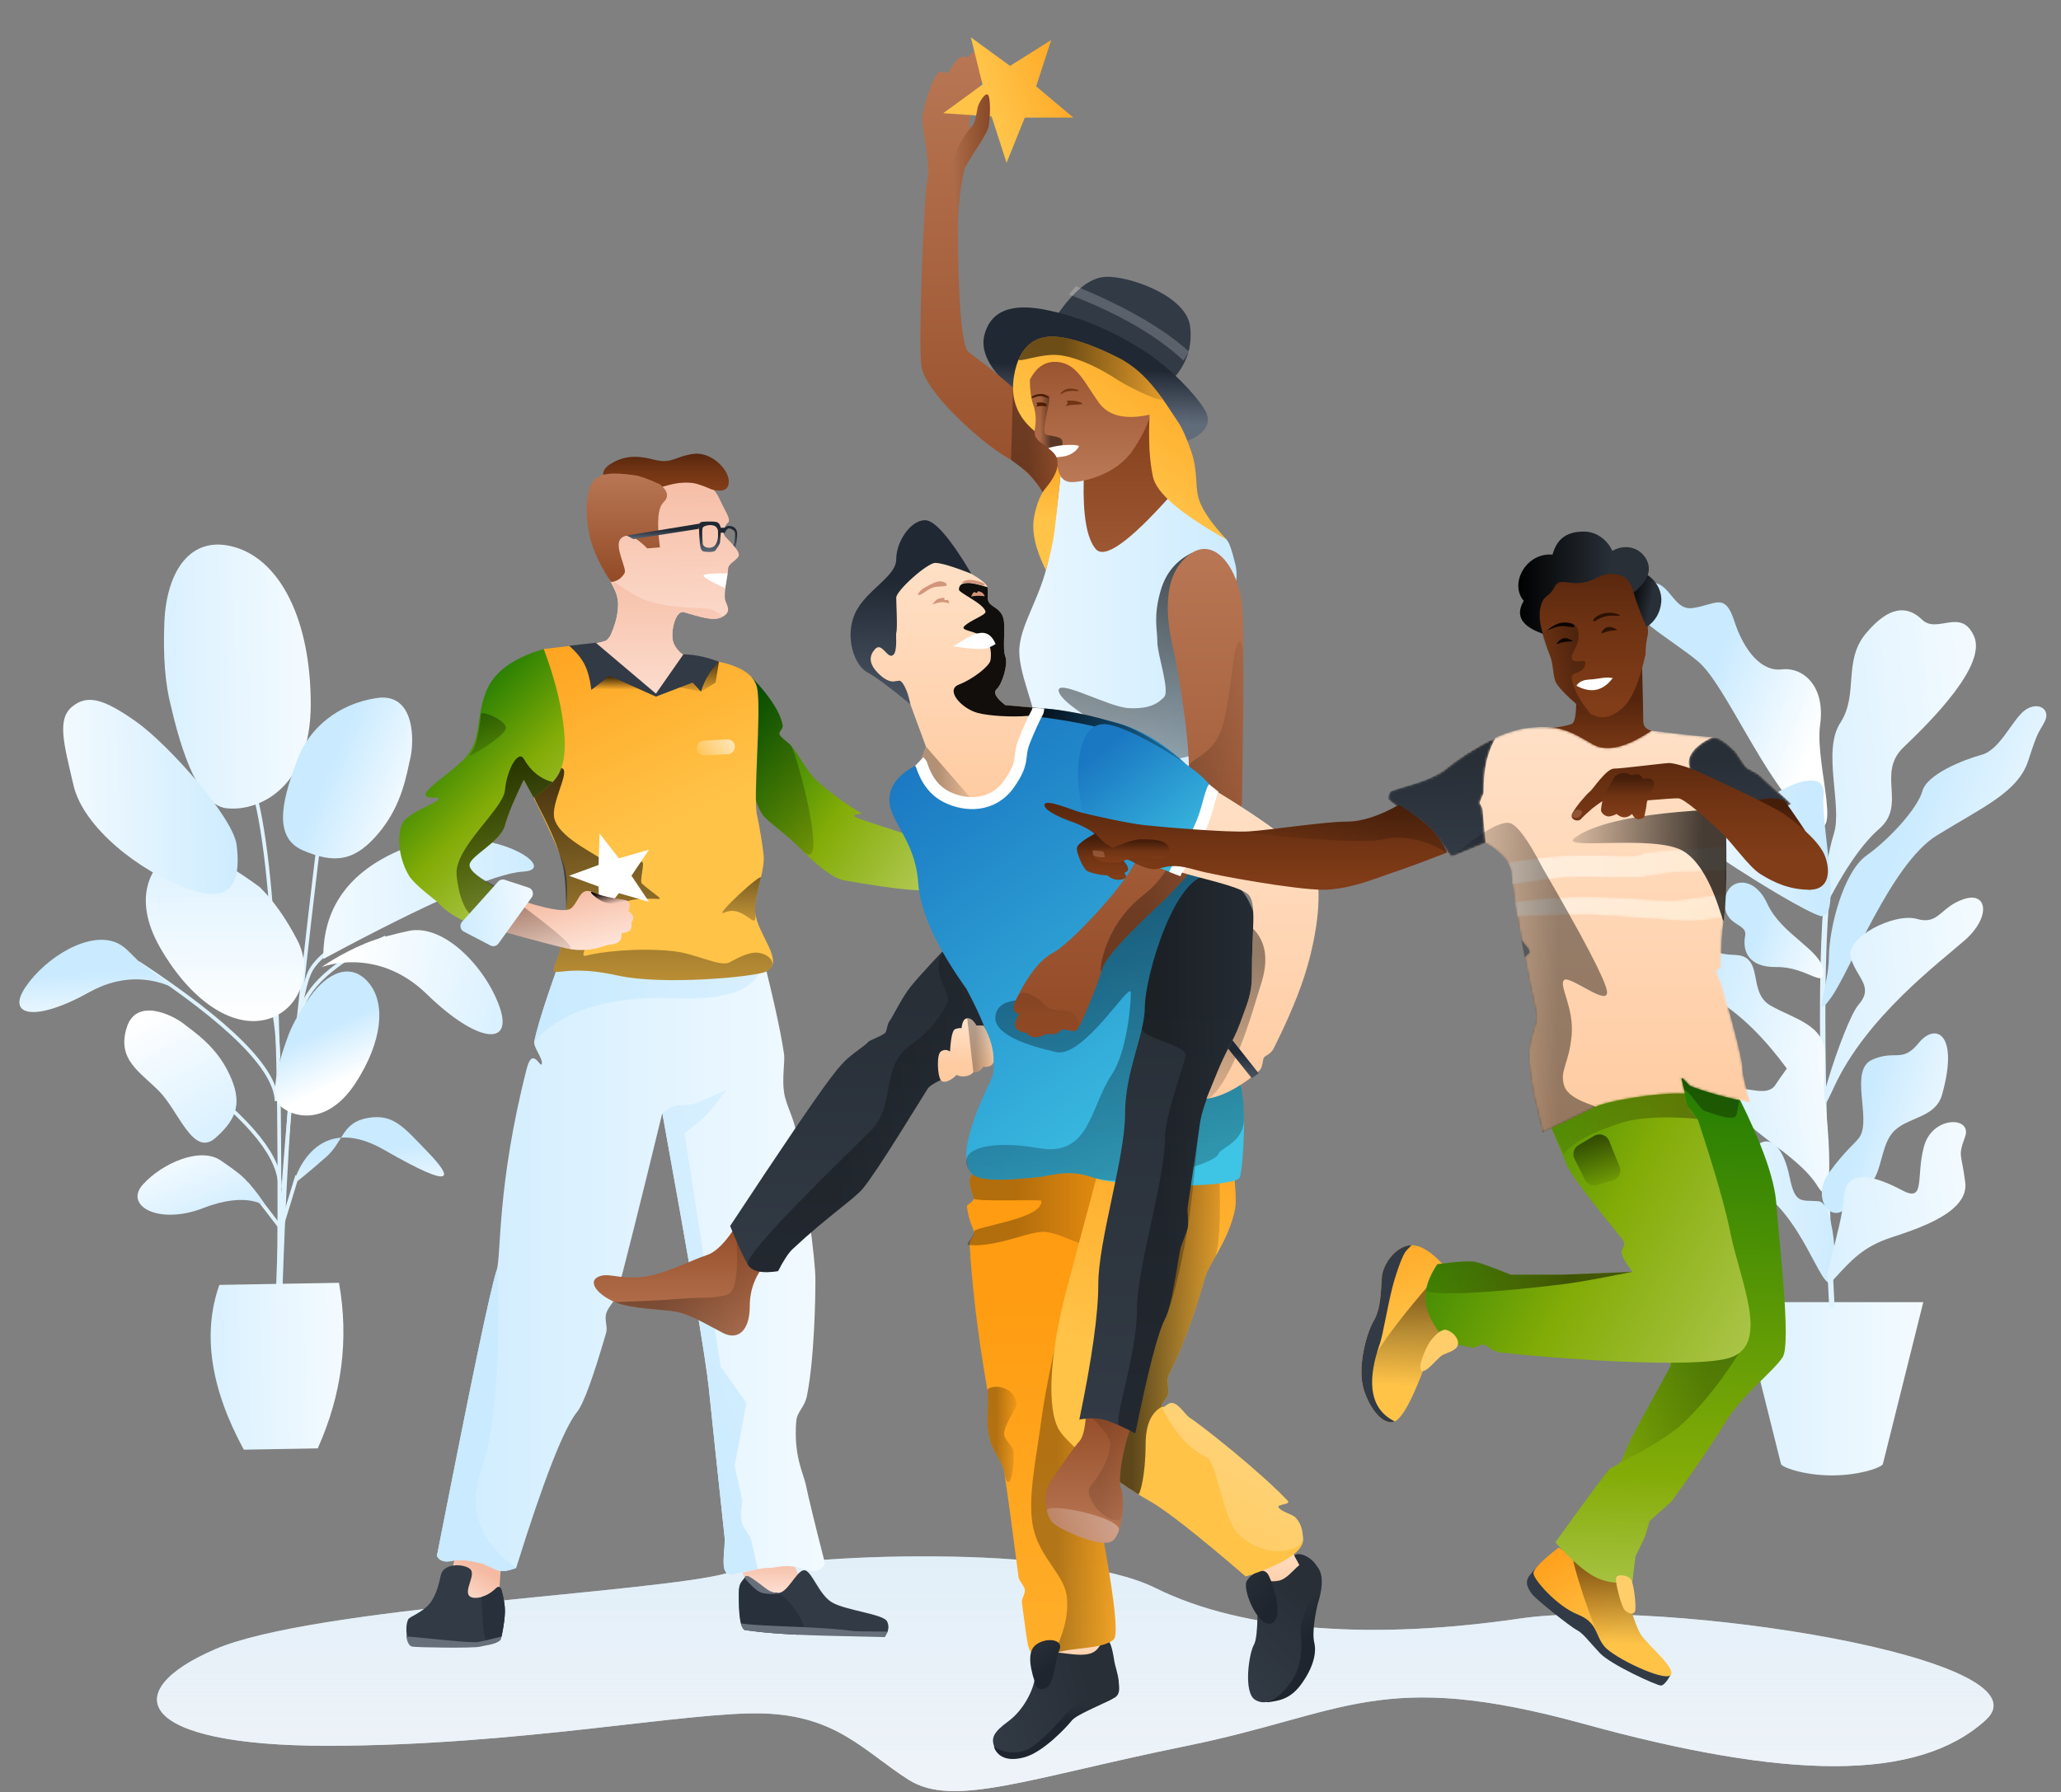 <svg width="860" height="748" fill="none" xmlns="http://www.w3.org/2000/svg"><rect width="100%" height="100%" fill="#808080" stroke="none"/><path d="M89.768 688.276c-40.996 17.689-32.933 40.287 46.74 40.287 79.672 0 151.129-14.436 181.907-13.492 30.779.944 42.086 15.796 60.706 27.661 18.62 11.865 49.961-.676 116.254-14.169 66.294-13.492 80.58-32.496 165.425-9.164 84.845 23.333 139.299 24.284 167.737-1.524 28.437-25.809-134.252-51.215-194.311-42.416-60.059 8.799-114.926 5.757-152.153-12.762-37.228-18.52-148.725-14.526-178.466-6.234-29.74 8.292-172.843 14.124-213.84 31.813Z" fill="url(#a)"/><path d="M89.768 688.276c-40.996 17.689-32.933 40.287 46.74 40.287 79.672 0 151.129-14.436 181.907-13.492 30.779.944 42.086 15.796 60.706 27.661 18.62 11.865 49.961-.676 116.254-14.169 66.294-13.492 80.58-32.496 165.425-9.164 84.845 23.333 139.299 24.284 167.737-1.524 28.437-25.809-134.252-51.215-194.311-42.416-60.059 8.799-114.926 5.757-152.153-12.762-37.228-18.52-148.725-14.526-178.466-6.234-29.74 8.292-172.843 14.124-213.84 31.813Z" fill="url(#b)"/><path d="M115.684 578.564c2.861-141.403-.99-226.176-11.555-254.318" stroke="#DFF3FF" stroke-width="1.543"/><path d="M134.44 340.052c-14.809 119.157-20.874 197.907-18.194 236.25" stroke="#DFF3FF" stroke-width="1.543"/><path d="M212.496 362.115c-48.377 17.017-75.924 31.181-82.64 42.491-6.715 11.309-11.346 68.832-13.891 172.567" stroke="#DFF3FF" stroke-width="1.543"/><path d="M160.992 391.15c-21.91 10.421-33.767 21.145-35.57 32.172M79.91 449.156c25.095 18.848 37.384 34.366 36.865 46.555M102.996 493.974l13.903 18.128M123.996 490.661l-6.314 20.632M57.805 401.892c38.03 25.027 57.229 44.24 57.6 57.639M59.547 331.982c36.932 32.934 55.817 69.499 56.654 109.694" stroke="#DFF3FF" stroke-width="1.543"/><path fill-rule="evenodd" clip-rule="evenodd" d="M71.354 294.795c6.333 27.38 14.078 41.555 23.234 42.524 13.734 1.453 35.115-8.753 35.077-43.542-.038-34.789-12.508-59.614-31.356-65.33-18.848-5.716-28.867 10.024-29.729 31.293-.575 14.18.35 25.865 2.774 35.055Z" fill="url(#c)"/><path fill-rule="evenodd" clip-rule="evenodd" d="M108.326 370.167c-17.255-12.641-28.957-17.596-35.107-14.863-9.224 4.099-19.027 18.372-6.29 40.378 12.737 22.005 29.701 33.161 43.72 29.892 14.019-3.27 20.52-19.683 13.293-33.461-4.818-9.185-10.023-16.501-15.616-21.946Z" fill="url(#d)"/><path fill-rule="evenodd" clip-rule="evenodd" d="M119.656 433.927c-5.583 15.36-6.296 24.727-2.136 28.1 6.238 5.059 19.899 6.853 30.9-10.127 11-16.98 12.782-33.038 5.399-41.796-7.382-8.758-17.255-4.255-24.412 5.846-4.772 6.734-8.022 12.726-9.751 17.977Z" fill="url(#e)"/><path fill-rule="evenodd" clip-rule="evenodd" d="M157.201 291.308c-16.212 2.408-28.381 12.682-33.178 25.857-4.797 13.175-11.506 31.66 2.239 37.656 13.746 5.996 22.151 4.393 31.919-7.358s11.453-24.426 13.048-31.122c1.596-6.696 2.183-27.441-14.028-25.033Z" fill="url(#f)"/><path fill-rule="evenodd" clip-rule="evenodd" d="M52.797 429.06c-3.897 13.115 5.234 17.955 13.51 26.232 8.275 8.277 14.24 27.865 23.627 19.581 9.386-8.284 11.138-15.208 5.693-26.744-5.444-11.535-14.438-17.282-18.941-20.851-4.504-3.569-19.991-11.332-23.889 1.782Z" fill="url(#g)"/><path fill-rule="evenodd" clip-rule="evenodd" d="M56.733 301.113c13.324 9.379 40.607 39.901 42.016 51.578 1.409 11.677.45 25.784-20.238 18.317-20.688-7.466-43.79-25.874-47.834-43.255-4.043-17.381-7.005-27.546-.573-32.841 6.432-5.295 13.306-3.179 26.63 6.201Z" fill="url(#h)"/><path fill-rule="evenodd" clip-rule="evenodd" d="M134.903 400.211c44.073-23.679 71.849-35.826 83.326-36.444 17.216-.926-17.374-23.164-50.571-9.291-22.131 9.25-33.049 24.494-32.755 45.735Z" fill="url(#i)"/><path fill-rule="evenodd" clip-rule="evenodd" d="M76.377 414.533s-17.058-12.798-39.162-.431c-22.104 12.368-34.909 10.173-26.548-2.204 8.36-12.377 27.087-24.042 38.765-18.097 3.786 1.927 6.294 5.819 10.193 8.801 8.124 6.213 16.752 11.931 16.752 11.931Z" fill="url(#j)"/><path fill-rule="evenodd" clip-rule="evenodd" d="M111.132 503.684s-7.425-6.849-26.22.452c-18.796 7.301-33.253-.979-25.29-9.809 7.962-8.831 24.017-15.952 32.565-9.972 2.772 1.939 7.177 4.815 9.92 7.598 5.716 5.798 9.025 11.731 9.025 11.731Z" fill="url(#k)"/><path fill-rule="evenodd" clip-rule="evenodd" d="M122.291 494.407s7.754-31.93 38.123-14.469c30.37 17.461 28.283 11.388 18.12.879-10.162-10.51-14.35-16.097-25.065-14.265-10.715 1.833-10.19 9.862-17.153 16.082-6.963 6.221-14.025 11.773-14.025 11.773Z" fill="url(#l)"/><path fill-rule="evenodd" clip-rule="evenodd" d="M134.133 403.644s22.948-9.216 43.995 11.271c21.047 20.488 36.049 21.872 30.399 5.499-5.65-16.373-23.125-35.059-37.99-31.905-4.82 1.022-12.512 2.891-17.774 5.06-10.965 4.522-18.63 10.075-18.63 10.075Z" fill="url(#m)"/><path fill-rule="evenodd" clip-rule="evenodd" d="m119.349 535.736-27.816.486c-7.144 20.217-3.742 43.14 10.205 68.771l30.851-.538c10.104-22.537 13.059-45.572 8.865-69.104l-22.105.385Z" fill="url(#n)"/><path fill-rule="evenodd" clip-rule="evenodd" d="M743.132 610.866c0 1.369 9.531 4.871 21.287 4.871 11.756 0 21.287-3.502 21.287-4.871l16.831-67.428h-76.236l16.831 67.428Z" fill="url(#o)"/><path d="M764.418 545.918c-5.156-99.463-5.156-161.946 0-187.448" stroke="#DFF3FF" stroke-width="2.255"/><path fill-rule="evenodd" clip-rule="evenodd" d="M759.649 382.618c8.559-17.713 16.724-29.952 24.492-36.716 11.653-10.146-1.293-23.12 10.195-34.079s34.784-34.162 29.366-46.318c-5.418-12.157-15.327-.778-21.68-6.913-6.354-6.135-13.939-5.638-23.497 5.847-9.557 11.484-2.906 25.394-10.599 37.188-7.694 11.794.94 34.683-2.69 46.265-2.419 7.722-4.282 19.297-5.587 34.726Z" fill="url(#p)"/><path fill-rule="evenodd" clip-rule="evenodd" d="M753.583 341.372c-17.4-15.674-33.466-55.249-44.719-65.05-11.252-9.8-39.332-24.124-25.702-31.387 13.63-7.264 13.453 10.008 22.938 8.841 9.486-1.166 13.577-6.982 17.558 5.349s11.279 21.275 19.838 20.223c8.558-1.053 18.349 6.6 15.972 23.31-2.378 16.71 11.515 54.388-5.885 38.714Z" fill="url(#q)"/><path fill-rule="evenodd" clip-rule="evenodd" d="M759.351 382.177c-9.868-2.841-72.992-42.475-76.755-53.408-3.763-10.933 7.099-6.321 11.482-10.798 4.383-4.477 10.571-9.63 16.107-.299 5.536 9.331 10.547 12.881 15.567 6.911 5.021-5.97 9.407 10.017 15.718 6.217 6.311-3.801 20.669-9.945 19.456 1.601-1.212 11.546 8.293 52.616-1.575 49.776Z" fill="url(#r)"/><path fill-rule="evenodd" clip-rule="evenodd" d="M764.032 416.369c8.134-11.274 24.897-55.796 44.124-67.695 19.228-11.9 33.942-18.052 38.211-31.316 4.269-13.263 4.182-11.07 6.819-16.19 2.636-5.12-2.571-8.523-7.927-4.994-5.357 3.528-10.428 16.641-18.34 18.806-7.913 2.164-22.879 8.202-24.773 15.179-1.893 6.977-13.537 19.944-23.287 26.852-9.749 6.908-15.659 30.512-15.711 42.466-.052 11.955-7.25 28.167.884 16.892Z" fill="url(#s)"/><path fill-rule="evenodd" clip-rule="evenodd" d="M762.412 534.918c-5.452-4.42-15.043-37.204-38.079-42.415-23.037-5.211-30.461-8.273-29.827-19.049.634-10.776 6.362-.248 10.161-3.488 3.798-3.241 3.341-15.025 8.591-7.97 5.998 8.06 15.151 18.703 20.807 15.282 5.655-3.421 10.418 2.71 12.735 14.143 2.318 11.433 4.942 9.273 12.118 9.901 7.176.629 8.946 38.015 3.494 33.596Z" fill="url(#t)"/><path fill-rule="evenodd" clip-rule="evenodd" d="M758.474 466.482c-1.153-2.353-19.328-36.916-44.518-50.452-25.189-13.535-45.402-13.914-40.159-24.83 5.243-10.916 24.175-22.79 32.172-9.724 7.997 13.065 5.512 16.609 18.011 17.05 12.499.44 4.955 15.471 14.803 21.113 9.849 5.642 22.864 8.049 22.728 20.759-.135 12.709-1.884 28.438-3.037 26.084Z" fill="url(#u)"/><path fill-rule="evenodd" clip-rule="evenodd" d="M765.188 453.889c13.38-29.397 44.131-52.196 54.819-61.64 10.688-9.444 9.415-20.306-.529-17.036-9.944 3.27-10.391 10.958-19.626 8.277-9.235-2.68-30.002 7.668-27.593 16.148 2.409 8.479 9.917 12 3.285 19.626-6.632 7.626-23.737 64.021-10.356 34.625Z" fill="url(#v)"/><path fill-rule="evenodd" clip-rule="evenodd" d="M758.587 495.278c-9.022-14.75-33.658-24.397-35.027-35.563-1.369-11.166 12.473.181 17.259-6.932 4.785-7.113 13.158-19.616 16.971-12.518 3.813 7.097 9.818 69.764.797 55.013Z" fill="url(#w)"/><path fill-rule="evenodd" clip-rule="evenodd" d="M770.433 504.291c3.567-3.145 8.982-6.9 12.175-13.383 2.715-5.512 3.086-13.625 7.216-18.326 5.781-6.581 17.754-5.733 20.559-15.781 7.164-25.672-2.779-30.12-9.759-21.543-6.981 8.578-9.737 2.683-19.405 6.989-9.668 4.306-.443 24.147-5.097 32.019-1.494 2.527-6.18 5.688-13.071 15.352-6.891 9.664.017 21.165 7.382 14.673Z" fill="url(#x)"/><path fill-rule="evenodd" clip-rule="evenodd" d="M789.113 516.456c11.537-3.814 32.456-10.526 30.93-22.972-1.526-12.446-3.219-10.437-.072-19.067 3.146-8.631-13.609-8.864-17.123 3.953-3.514 12.818.794 23.677-9.172 18.357-9.966-5.321-23.421-10.145-24.231 2.979-.811 13.125-11.792 42.499-4.303 34.245 7.489-8.254 12.434-13.681 23.971-17.495Z" fill="url(#y)"/><path fill-rule="evenodd" clip-rule="evenodd" d="M760.804 404.778c-1.253-8.548-17.586-14.923-23.347-27.624-5.761-12.701-17.589-10.609-17.765-.485-.177 10.125 9.579 8.405 8.508 13.89-1.071 5.484.607 13.238 13.131 13.018 12.523-.219 20.726 9.749 19.473 1.201Z" fill="url(#z)"/><path fill-rule="evenodd" clip-rule="evenodd" d="m190.388 647.578-3.174 13.858c2.518 6.844 5.395 10.639 8.633 11.384 3.238.746 7.344-1.375 12.317-6.362l.903-13.701-18.679-5.179Z" fill="url(#A)"/><path fill-rule="evenodd" clip-rule="evenodd" d="M169.578 683.074c.406 2.484 1.217 3.852 2.433 4.103 1.825.377 26.04.746 28.441 0 1.413-.439 6.644-.85 8.358-2.732.151-.166.32-.677.507-1.534l-2.549-.209c-4.968.975-8.464 1.099-10.488.372-1.779-.64-11.858-2.185-24.269-1.7-1.137.044-1.948.611-2.433 1.7Z" fill="#676F7B"/><path d="M169.756 682.912c-.37-3.306-.164-5.692.619-7.159.582-1.092 5.778-2.739 8.868-6.465 3.134-3.777 4.162-9.643 4.725-12.044 1.119-4.77 9.08-4.821 12.068-2.569 2.988 2.252-2.831 9.24 0 11.534 1.674 1.356 6.841.673 10.772-3.219 1.139-1.128 1.975-.89 2.509.713.926 3.387 1.389 6.27 1.389 8.649 0 2.378-.463 5.898-1.389 10.56-5.123 1.283-8.318 2.058-9.583 2.325-1.265.267-5.69.036-13.273-.694l-16.705-1.631Z" fill="#323A45"/><path d="M200.926 666.476c1.906-.531 4.032-1.653 5.884-3.487 1.139-1.127 1.975-.889 2.509.714.926 3.387 1.389 6.27 1.389 8.648 0 2.379-.463 5.899-1.389 10.561-3.083.768-5.156 1.28-6.219 1.538-1.071.26-1.796-5.731-2.174-17.974Z" fill="#28303C"/><path fill-rule="evenodd" clip-rule="evenodd" d="m329.501 648.555 3.894 9.421-.51 5.06c-4.01 2.142-7.165 3.351-9.464 3.625-2.299.275-4.236.052-5.81-.669-3.134-1.306-5.116-2.808-5.946-4.505-.831-1.697-2.064-5.673-3.699-11.929l21.535-1.003Z" fill="url(#B)"/><path d="M366.374 681.743c2.48-.024 3.806-.277 3.976-.759.551-1.565.471-3.031-.24-4.4-1.559-3.003-17.336-4.515-23.003-7.899-5.668-3.383-8.557-13.924-11.8-13.36-3.242.563-6.85 10.049-11.023 9.451-1.391-.199-3.991.014-5.933-.708-3.884-1.445-7.175-4.386-7.175-6.129-2.736 3.355-2.861 3.347-2.861 8.72 0 5.373.192 12.981 2.502 12.981.996 0 6.363.561 22.245 1.366 5.783.293 16.887.539 33.312.737Z" fill="#323A45"/><path d="M324.284 664.777c-1.391-.199-3.991.014-5.933-.708-3.884-1.445-7.175-4.387-7.175-6.13-2.735 3.356-2.86 3.348-2.86 8.721 0 5.372.55 13.668 2.86 13.668.996 0 5.447 1.063 21.33 1.869 8.674.439-4.049-16.822-8.222-17.42Z" fill="#28303C"/><path fill-rule="evenodd" clip-rule="evenodd" d="M369.222 683.216c.608-.995.998-1.732 1.168-2.209.092-.258-12.18.002-14.97-.385-14.07-1.951-36.009-1.684-46.258-3.102.435 1.692 1.05 2.821 1.906 2.821.999 0 5.461 1.058 21.385 1.86 5.798.292 18.054.63 36.769 1.015Z" fill="#676F7B"/><path fill-rule="evenodd" clip-rule="evenodd" d="M315.644 388.777c6.244 24.033 10.087 41.106 11.529 51.22.409 2.87-.902 10.235 0 15.898.949 5.958 4.13 10.327 5.322 17.909 3.665 23.311 7.748 50.746 7.748 60.462 0 6.566-.348 32.152-3.496 48.1-1.02 5.167-4.153 6.569-4.502 10.839-1.182 14.422 3.159 22.129 4.019 26.438.963 4.824 3.579 15.589 7.848 32.295.405 1.583-2.624 4.714-6.701 3.364-9.744-3.226-13.106-.859-17.09-.934-3.727-.071-15.171 3.199-16.129 2.85-4.054-1.477-1.346-11.091-1.876-16.053-3.302-30.897-5.485-51.529-6.547-61.894-1.234-12.031-7.701-50.287-19.402-114.768-9.101 37.367-15.411 62.55-18.93 75.549-.81 2.988-3.749 5.433-4.51 8.154-.741 2.651.695 5.586 0 7.983-5.44 18.764-9.474 29.766-12.1 33.006-5.554 6.852-14.04 28.576-25.457 65.173-2.929 1.081-5.106 1.495-6.533 1.243-2.516-.444-5.792-2.646-7.889-3.17-6.515-1.627-9.992-1.605-12.032-1.099-3.255.808-5.462.153-6.621-1.964 13.949-71.281 22.262-111.023 24.939-119.225 2.022-6.193-.043-35.021 12.571-84.234 2.463-9.61 5.8.388 6.282-2.002.46-2.288-3.661-6.936-3.151-9.32 1.873-8.755 7.257-24.852 16.152-48.29l76.556 2.47Z" fill="url(#C)"/><path fill-rule="evenodd" clip-rule="evenodd" d="M215.367 654.368c-2.929 1.081-5.106 1.495-6.533 1.243-2.516-.444-5.792-2.646-7.889-3.17-6.515-1.628-9.992-1.605-12.032-1.099-3.255.808-5.462.153-6.621-1.964 9.045-45.673 14.986-75.216 17.824-88.626 3.53-16.681 5.902-26.881 7.115-30.599 1.069-3.275 2.643 58.053-6.286 82.756-5.952 16.469-1.145 30.289 14.422 41.459Z" fill="url(#D)"/><path fill-rule="evenodd" clip-rule="evenodd" d="M315.42 387.023c8.687 21.053-2.568 30.902-33.764 29.548-46.795-2.031-59.019 19.412-58.722 18.026 1.873-8.755 7.256-24.852 16.151-48.29l76.335.716Z" fill="url(#E)"/><path fill-rule="evenodd" clip-rule="evenodd" d="M303.149 454.783c-3.474 4.815-6.24 8.284-8.299 10.409-2.059 2.125-5.132 4.681-9.219 7.667l15.09 97.447 10.785 15.213-4.958 26.295 3.218 14.351c-.916 6.027-.588 9.986.984 11.879 1.573 1.893 2.532 3.676 2.879 5.35l2.578 11.496-11.721 2.354c-1.484-.918-2.295-2.021-2.432-3.308-.363-3.387.595-9.638.386-11.596-3.373-31.55-5.597-52.572-6.673-63.069-1.233-12.031-7.7-50.286-19.402-114.767 2.163-1.623 3.703-2.56 4.62-2.811 3.592-.983 6.305-.235 8.517-1.038 3.058-1.11 7.607-3.067 13.647-5.872Z" fill="url(#F)"/><path fill-rule="evenodd" clip-rule="evenodd" d="M290.112 198.74c5.188 2.745 8.533 5.832 10.036 9.26 2.253 5.142 5.081 8.777 3.667 10.063-1.414 1.287-2.758 4.157-1.073 6.016 1.685 1.858 6.528 6.211 5.408 8.126-1.12 1.915-4.335 3.084-4.335 5.281 0 2.198-2.145 10.743-1.073 13.372 1.073 2.628 2.278 4.71-1.45 6.648-3.727 1.937-9.52-.27-15.892-2.009-3.83-1.045-6.038 9.592-4.158 13.312 1.253 2.48 3.044 4.248 5.373 5.305-9.323 24.568-15.343 34.678-18.06 30.331-2.645-4.233-15.584-15.069-21.931-35.636-.102-.331 1.866.07 6.104-1.385.358-.123.964-.748 1.818-1.874 2.24-4.771 3.36-9.242 3.36-13.413 0-6.256-4.7-10.011-8.633-22.042-3.932-12.032-1.511-24.734 1.881-28.583 1.746-1.981 8.713-5.463 23.252-5.487 2.858-.004 8.094.901 15.706 2.715Z" fill="url(#G)"/><path fill-rule="evenodd" clip-rule="evenodd" d="M301.293 257.505c-3.728 1.938-9.521-.27-15.893-2.009-3.83-1.045-6.037 9.593-4.158 13.312 1.253 2.48 3.044 4.249 5.373 5.306-9.323 24.568-15.343 34.678-18.06 30.33-2.645-4.232-15.584-15.068-21.931-35.636-.102-.33 1.866.071 6.104-1.384.359-.123.964-.748 1.818-1.875 2.24-4.771 3.36-9.242 3.36-13.412 0-2.56-.917-5.941-2.753-10.142 6.684 4.812 11.652 7.722 14.905 8.73a62.2 62.2 0 0 0 9.899 2.181c7.344 1.021 13.171.654 16.359 1.372 3.058.69 5.326 3.046 4.977 3.227Z" fill="url(#H)"/><path fill-rule="evenodd" clip-rule="evenodd" d="M313.729 282.762c7.51 7.786 11.784 14.389 12.822 19.808.371 1.936-1.855 2.522-1.192 4.077.529 1.239 3.897 3.543 4.592 4.375 2.575 3.087 5.143 7.592 7.87 11.438 4.061 5.729 19.655 16.121 21.514 16.807 1.618.598-4.922.325-2.383 1.709 1.404.765 12.135 4.301 32.193 10.609l-1.687 18.849c.815 1.114-1.88 1.406-8.086.878-6.206-.528-15.138-1.81-26.796-3.846-4.087-.549-10.018-4.738-17.792-12.568-7.459-7.511-11.401-9.565-15.761-13.922-2.456-2.455-4.087-8.585-4.489-9.611-2.529-6.452-2.798-22.653-.805-48.603Z" fill="url(#I)"/><path style="mix-blend-mode:soft-light" opacity=".44" fill-rule="evenodd" clip-rule="evenodd" d="M313.727 282.762c7.51 7.786 11.785 14.389 12.823 19.808.371 1.936-1.855 2.522-1.192 4.077.529 1.239 3.897 3.543 4.592 4.375 2.575 3.087 16.494 55.62 4.833 43.876-7.459-7.511-11.402-9.565-15.761-13.922-2.456-2.455-4.088-8.585-4.49-9.611-2.528-6.452-2.797-22.653-.805-48.603Z" fill="url(#J)"/><path fill-rule="evenodd" clip-rule="evenodd" d="M319.516 405.528c-4.953 2.221-43.152 5.733-61.649 1.599-18.497-4.135-25.278-.61-26.506-1.729-1.228-1.119 1.756-6.049 2.105-7.806 3.557-17.895 4.119-30.194 1.686-36.899-2.673-7.363-6.837-16.645-12.494-27.846 8.927-7.081 13.091-14.691 12.494-22.831-.598-8.14-3.356-21.196-8.276-39.169l11.497-1.356 35.333 21.231 15.659-6.253c4.275-6.68 6.918-9.705 7.926-9.074 1.512.945 16.782 2.147 18.652 11.886 1.871 9.738-1.87 46.125 0 53.175.537 2.021 2.88 15.301 2.765 18.203-.284 7.225-4.13 15.755-3.562 22.221.797 9.064 12.929 20.81 4.37 24.648Z" fill="url(#K)"/><path style="mix-blend-mode:soft-light" opacity=".739" fill-rule="evenodd" clip-rule="evenodd" d="m282.788 286.666 9.702 1.938 6.111-3.75 1.403-8.72-7.514 2.484-9.702 8.048Z" fill="url(#L)"/><path style="mix-blend-mode:soft-light" opacity=".739" fill-rule="evenodd" clip-rule="evenodd" d="m246.748 287.911 27.225 2.811-20.109-11.551-7.116 8.74Z" fill="url(#M)"/><path style="mix-blend-mode:soft-light" opacity=".7" fill-rule="evenodd" clip-rule="evenodd" d="M302.165 380.88c-4.952 2.221 15.935-17.142 15.326-14.508-.566 2.446-1.216 4.908-1.697 7.279-.52 2.561-.842 5.016-.648 7.229.797 9.064-4.422-3.838-12.981 0Z" fill="url(#N)"/><path style="mix-blend-mode:soft-light" opacity=".933" fill-rule="evenodd" clip-rule="evenodd" d="M319.519 405.527c-4.953 2.221-43.152 5.733-61.649 1.599-18.497-4.135-25.278-.61-26.506-1.729-1.228-1.118 1.756-6.048 2.105-7.806 1.311-6.598 2.216-12.435 2.713-17.511.216-2.204-.212-14.112-1.259-18.522-3.083-12.986-10.846-25.543-11.993-28.703-.266-.733 8.001-15.205 11.993-11.978 2.506 2.025-5.315 14.79-3.559 20.896 2.597 9.035 20.638 15.854 21.574 18.529.402 1.146 4.526 2.939 9.194 4.954.695.299 5.021-6.021 5.729-5.713 1.412.615-1.175 8.104 0 9.189 4.087 3.775 8.838 6.42 7.131 6.42-1.706 0-9.439-.673-14.5 1.352-8.505 3.403-14.556 8.774-12.73 8.645 4.372-.309-8.36 15.239-2.97 13.638 4.545-1.35 21.08-3.478 36.073-1.845 10.045 1.094 19.605 6.835 23.639 4.621 3.816-2.094 8.303-4.368 11.704-3.972 5.637.655 8.648 5.543 3.311 7.936Z" fill="url(#O)"/><path fill-rule="evenodd" clip-rule="evenodd" d="M226.879 270.848c-12.89 3.765-20.905 9.696-24.045 17.793-4.711 12.145-1.318 19.935-9.365 28.307-6.503 6.764-22.441 15.9-13.059 15.9 9.383 0-8.713 4.952-12.122 10.162-2.36 3.608-2.849 13.506 2.309 22.346 2.291 3.926 11.805 10.809 12.319 11.427 2.17 2.61 5.687 5.132 10.553 7.564l14.918-13.088c-8.31-4.414-12.466-7.839-12.466-10.276 0-3.655 12.885-9.599 14.747-16.407 1.241-4.539 3.872-10.935 7.893-19.188l4.1 7.46c3.049-1.936 5.706-4.091 7.971-6.466 3.398-3.563 6.331-9.381 4.444-24.141-1.257-9.84-3.99-20.305-8.197-31.393Z" fill="url(#P)"/><path style="mix-blend-mode:soft-light" opacity=".933" fill-rule="evenodd" clip-rule="evenodd" d="M218.561 316.681c-2.119-3.741-6.937 3.728-7.893 13.262-.777 7.753-20.891 23.689-20.161 34.954.118 1.815 1.677 16.911 8.509 18.106 1.961.342 5.119-3.767 9.472-12.33-8.377-4.024-12.566-7.254-12.566-9.691 0-3.655 12.884-9.599 14.746-16.407 1.242-4.538 3.873-10.934 7.893-19.188l4.1 7.46c3.05-1.935 5.707-4.091 7.972-6.466-5.135-1.325-9.159-4.558-12.072-9.7Z" fill="url(#Q)"/><path fill-rule="evenodd" clip-rule="evenodd" d="m258.244 372.742 12.564 3.618-7.31-10.881 7.313-10.883-12.565 3.622-8.044-10.344-.456 13.119-12.284 4.49 12.282 4.487.453 13.119 8.047-10.347Z" fill="#fff"/><path fill-rule="evenodd" clip-rule="evenodd" d="M212.879 374.31c14.883 5.161 23.427 6.694 25.634 4.597 3.309-3.145 3.528-8.92 8.904-6.537 5.377 2.383 11.14 2.667 13.691 3.346 1.701.453 2.077 1.965 1.127 4.538 2.255 1.504 2.529 3.105 1.187 4.784.272 2.037.437 4.036-4.072 4.377.15 2.413-.228 4.634-5.897 4.934-5.821 2.23-11.506 2.711-17.056 1.443-8.326-1.902-28.204-7.443-31.534-8.459-2.22-.677-3.467-1.019-3.74-1.026l11.756-11.997Z" fill="url(#R)"/><path style="mix-blend-mode:soft-light" fill-rule="evenodd" clip-rule="evenodd" d="M247.417 372.371c5.377 2.383 11.139 2.666 13.691 3.345 2.551.68-3.744 2.094-7.947 1.067-4.203-1.027-8.364-5.574-5.744-4.412Z" fill="url(#S)"/><path style="mix-blend-mode:soft-light" opacity=".4" fill-rule="evenodd" clip-rule="evenodd" d="M212.879 374.31c21.229 15.589 29.068 22.75 23.518 21.482-8.326-1.902-28.203-7.443-31.534-8.459-2.22-.678-3.466-1.02-3.739-1.026l11.755-11.997Z" fill="url(#T)"/><path d="M300.004 276.133c-4.466-1.62-9.16-2.952-14.84-3.046l-11.458 16.399-25.105-21.257-11.129 1.262c3.008 2.638 5.169 5.264 6.485 7.876 1.316 2.613 2.246 6.127 2.791 10.544l7.632-5.865 19.326 8.676 15.297-5.868 3.487 3.75c1.874-5.992 4.62-9.446 7.514-12.471Z" fill="#323A45"/><path fill-rule="evenodd" clip-rule="evenodd" d="M297.026 204.28c4.722 1.225 7.083.104 7.083-3.363 0-5.201-7.61-12.682-15.105-11.46-7.494 1.221-8.66 3.97-15.12 2.596-3.521-.749-10.287-3.089-17.57.662-4.854 2.5-5.876 5.234-3.063 8.202 10.586 2.779 18.124 3.577 22.615 2.393 3.166-.834 7.424-2.414 13.138-1.75 1.594.185 4.268 1.091 8.022 2.72Z" fill="url(#U)"/><path fill-rule="evenodd" clip-rule="evenodd" d="M275.381 202.127c3.345 2.733 3.835 5.236 1.47 7.508-2.366 2.273-2.856 8.538-1.47 18.797l-5.292.424c-5.229-5.287-8.969-6.575-11.218-3.862-2.599 3.133 2.802 12.32 1.76 14.146-2.183 3.826-5.702 3.729-5.702 3.729s-7.342-10.543-9.154-20.348c-1.812-9.806-1.015-17.327 1.468-21.246 2.483-3.919 8.149-4.323 17.799-2.897 2.152.318 5.598 1.568 10.339 3.749Z" fill="url(#V)"/><path fill-rule="evenodd" clip-rule="evenodd" d="M303.613 239.309c-6.891-.106-10.228.232-10.011 1.014.217.781 3.206 2.488 8.966 5.119a1126.804 1126.804 0 0 1 1.045-6.133Z" fill="#fff"/><path d="M292.27 218.017c-.31.27-.536.624-.676 1.062.141 4.045.289 6.603.443 7.676l.023.162.045.324.045.323c.195 1.34.491 2.573 1.859 2.672 1.64.119 3.913.394 4.66-.678.748-1.072 1.778-2.669 1.778-3.152 0-.321.107-1.694.323-4.118h1.126l.337.427c.613-1.272 1.153-1.988 1.619-2.145.805-.273 2.427.612 2.795 1.446.368.834-.321 4.956-.321 4.956l-.361.499.881 1.126c.898-3.866 1.008-6.394.329-7.583-.678-1.19-1.945-1.671-3.8-1.446l-.993.679h-1.612c-.3-1.382-.941-2.185-1.924-2.407-1.475-.334-6.111-.228-6.576.177Zm6.693 2.075c.847 1.073.629 1.764.629 3.768 0 1.073-.426 2.748-1.229 3.712-.694.836-1.711 1.04-2.484 1.04-1.664 0-2.681-.911-2.681-1.948 0-.125-.008-.31-.02-.538l-.022-.374c-.11-1.813-.357-5.282.259-5.781.501-.407 1.323-.679 2.464-.817 1.492-.09 2.52.223 3.084.938Z" fill="url(#W)"/><path d="m291.812 218.532-30.257 4.971 2.724 1.475 27.314-4.287.219-2.159Z" fill="url(#X)"/><path fill-rule="evenodd" clip-rule="evenodd" d="m192.809 384.701 15.051-16.774a2.635 2.635 0 0 1 2.783-.744l9.921 3.25a2.638 2.638 0 0 1 1.318 4.047l-13.895 19.288a2.637 2.637 0 0 1-3.357.797l-11.076-5.764a2.637 2.637 0 0 1-.745-4.1Z" fill="url(#Y)"/><path fill-rule="evenodd" clip-rule="evenodd" d="m440.688 686.918 1.977 5.986 15.886.966 2.802-6.261-1.444-3.611-19.221 2.92Z" fill="url(#Z)"/><path d="M454.712 690.135c5.191-1.408 4.91-7.366 6.831-6.424 2.19 1.074 2.969 6.71 3.487 9.866.518 3.156 4.519 12.363-1.201 15.557-5.72 3.195-15.653 4.411-17.63 6.949-1.977 2.537-10.741 14.049-18.495 16.279-7.753 2.23-11.458.509-12.814-3.297-1.356-3.806-.456-6.085 5.944-10.783 6.401-4.698 10.658-13.425 11.058-18.602.4-5.178 4.297-9.211 7.313-9.908 3.015-.697 10.316 1.772 15.507.363Z" fill="url(#aa)"/><path d="M466.156 698.995c.371 2.703 2.166 7.682-1.02 9.461-5.724 3.196-15.963 7.075-17.942 9.613-1.978 2.538-11.673 12.971-19.432 15.203-7.759 2.231-11.665-.435-13.021-4.242 4.204 2.524 8.629 3.001 13.277 1.433 3.335-1.126 10.553-7.766 16.373-14.75 3.889-4.667 9.722-6.829 14.602-9.381 5.502-2.877 6.868-9.491 7.163-7.337Z" fill="url(#ab)"/><path fill-rule="evenodd" clip-rule="evenodd" d="M306.883 511.878s-5.751 9.977-12.003 11.938c-6.253 1.96-17.853 8.33-27.573 9.179-9.721.848-13.779-2.187-17.934 0-4.154 2.186.243 7.527 7.268 10.419 7.024 2.891 19.332 2.953 25.288 3.964 5.955 1.01 13.924 5.932 19.869 8.961s11.054-.735 11.054-11.248c0-7.009 2.421-13.185 7.263-18.527l-13.232-14.686Z" fill="url(#ac)"/><path style="mix-blend-mode:soft-light" opacity=".3" fill-rule="evenodd" clip-rule="evenodd" d="M306.883 511.878s2.988 26.37-3.264 28.331c-6.253 1.96-9.961.959-19.681 1.807-6.48.566-15.579 1.032-27.297 1.398 7.024 2.891 19.332 2.953 25.288 3.964 5.955 1.01 13.924 5.932 19.869 8.961s11.054-.735 11.054-11.248c0-7.009 2.421-13.185 7.262-18.527l-13.231-14.686Z" fill="url(#ad)"/><path fill-rule="evenodd" clip-rule="evenodd" d="M406.262 489.601c-1.109 1.119-1.665 2.138-1.666 3.06-.003 2.925 1.657 6.606 1.666 7.519.015 1.428-2.915 2.608-2.831 3.213 1.078 7.728 2.709 8.404 2.831 10.711.146 2.74-1.825 2.963-1.666 5.512 2.039 32.621 7.252 58.572 7.435 60.668.374 4.284 0 9.286 0 10.873 0 1.348-.271 6.186 1.447 11.09 1.458 4.16 4.88 8.189 5.522 12.044 1.417 8.502 3.876 27.458 6.013 43.865.224 1.721 2.386 3.58 2.601 5.23.257 1.966-1.434 3.706-1.195 5.524 1.137 8.626 2.05 15.305 2.456 17.328 1.246 6.217 6.145 6.052 11.813 3.634 5.667-2.418 19.481-1.422 24.057-5.715 3.051-2.862-2.618-37.486-17.005-103.873l11.543-94.634-53.021 3.951Z" fill="url(#ae)"/><path style="mix-blend-mode:soft-light" opacity=".3" fill-rule="evenodd" clip-rule="evenodd" d="M412.031 580.283c.374 4.284 0 9.287 0 10.874 0 1.347-.271 6.186 1.447 11.089 1.458 4.161 4.88 8.19 5.522 12.044 1.553 9.317 4.321 1.513 3.948-8.173-.108-2.812-4.052-5.043-3.948-7.975.134-3.768 5.59-10.75 5.199-12.659-1.745-8.515-12.351-7.296-12.168-5.2Z" fill="url(#af)"/><path style="mix-blend-mode:soft-light" opacity=".3" fill-rule="evenodd" clip-rule="evenodd" d="M440.689 689.872c2.164-.923 5.516-1.349 9.087-1.761 5.783-.667 12.141-1.3 14.97-3.954 3.051-2.862-2.618-37.486-17.005-103.873l11.543-94.634c-13.992 52.172-22.257 87.907-24.795 107.205-2.074 15.764-6.042 33.242-3.24 45.189 2.879 12.273 12.578 18.918 13.845 27.841 1.869 13.151-6.828 25.021-4.405 23.987Z" fill="url(#ag)"/><path style="mix-blend-mode:soft-light" opacity=".3" fill-rule="evenodd" clip-rule="evenodd" d="M406.265 489.601c-1.109 1.119-1.665 2.138-1.666 3.06-.003 2.925 1.657 6.606 1.666 7.519.015 1.428 28.141.309 28.226.914 1.077 7.728-28.348 10.703-28.226 13.01.146 2.74-4.304 5.321-1.666 5.512 10.929.789 22.572-4.861 29.892-5.512 6.058-.539 15.744 5.701 19.66 5.555 4.294-.16 2.713-6.792 7.205-9.582 9.204-5.716 8.513-13.858-2.07-24.427l-53.021 3.951Z" fill="url(#ah)"/><path d="M431.786 701.879c-2.645-7.9-2.542-13.01.307-15.328 4.274-3.479 11.998-2.482 9.958 2.027-2.04 4.51-1.929 14.417-5.728 15.969-2.533 1.035-4.046.146-4.537-2.668Z" fill="url(#ai)"/><path d="M529.329 710.367c3.701-.592 8.671-.882 13.367-7.137 4.696-6.255 6.898-12.82 5.73-17.646-1.167-4.827.927-14.156 1.328-15.772.402-1.616 4.369-12.744-.961-16.774-3.554-2.687-8.649 11.487-15.286 42.521-5.253 10.267-6.645 15.203-4.178 14.808Z" fill="url(#aj)"/><path fill-rule="evenodd" clip-rule="evenodd" d="m520.641 655.506 9.21 9.641 13.931-9.641-5.585-9.641-17.556 9.641Z" fill="url(#ak)"/><path d="M533.487 659.688c-6.238 1.152-9.023-2.801-8.897 2.29.126 5.091.658 20.995-1.371 24.45-2.029 3.456-4.532 19.876.523 22.965 5.055 3.089 10.338-1.321 14.457-6.731 4.12-5.41 5.473-12.471 4.541-21.451-.932-8.981 11.047-19.959 6.702-27.652-1.921-3.4-7.06-6.229-9.368-4.426-.105.083 2.195 3.947 2.088 4.035-2.828 2.323-5.321 5.9-8.675 6.52Z" fill="url(#al)"/><path d="M520.271 659.73c2.11-3.285 7.041-6.354 9.108-2.259 2.067 4.095 6.581 18.196 1.025 19.99-5.555 1.795-12.243-14.446-10.133-17.731Z" fill="url(#am)"/><path fill-rule="evenodd" clip-rule="evenodd" d="M514.214 483.899c1.38 10.733 1.762 17.646 1.146 20.742-2.579 12.973-10.934 22.716-12.615 28.804-5.827 21.1-12.663 35.873-14.614 39.472-1.911 3.525-.253 5.127-.708 8.849-.209 1.709-3.314 4.164-2.44 5.252.739.922 2.188-1.688 4.085-1.528 2.85.24 5.674 5.195 7.399 6.232 4.144 2.492 28.938 22.039 40.852 34.598 1.558 1.644-4.608 1.383-3.834 2.714 1.156 1.987 5.674 2.772 7.102 4.295 2.981 3.18 2.845 6.411 3.137 8.31.83 5.383-7.144 10.809-23.921 16.279-20.036-17.282-33.458-27.814-40.267-31.598-10.214-5.675-34.083-22.467-38.073-30.365-3.99-7.897-4.418-27.734 3.99-59.319 5.605-21.056 9.948-37.267 13.027-48.632l55.734-4.105Z" fill="url(#an)"/><path style="mix-blend-mode:soft-light" opacity=".639" fill-rule="evenodd" clip-rule="evenodd" d="M506.894 524.9c-1.894 3.365-3.507 6.221-4.149 8.545-5.827 21.1-12.663 35.873-14.614 39.472-1.911 3.525-.253 5.127-.708 8.849-.209 1.709-3.314 4.164-2.44 5.252-4.629 2.362-6.944 7.658-6.944 15.888 0 12.346-2.334 21.162-3.113 20.677-5.559-3.467-12.766-8.442-19.115-13.433-3.802-2.988 5.168-61.288 35.436-119.035 2.959-5.644 8.327-8.337 16.104-8.078 2.11.07 2.612 36.412-.457 41.863Z" fill="url(#ao)"/><path style="mix-blend-mode:soft-light" opacity=".4" fill-rule="evenodd" clip-rule="evenodd" d="M484.983 587.018c.739.922 2.189-1.688 4.086-1.529 2.849.241 5.673 5.196 7.399 6.233 4.143 2.492 28.938 22.038 40.851 34.598 1.559 1.643-4.608 1.382-3.834 2.713 1.156 1.987 5.674 2.773 7.102 4.296 2.981 3.18 2.845 6.41 3.137 8.309.809 5.247-15.032 10.186-26.954-1.369-6.426-6.228-9.038-30.286-13.339-32.198-12.281-5.459-19.322-22.142-18.448-21.053Z" fill="url(#ap)"/><path d="M440.641 132.159c7.213-10.689 14.034-16.226 20.462-16.613 9.642-.58 33.896 7.743 35.498 20.671 1.068 8.619-1.535 16.17-7.809 22.651l-48.151-26.709Z" fill="#323A45"/><path fill-rule="evenodd" clip-rule="evenodd" d="M448.966 119.435c18.839 7.838 35.722 16.876 47.085 27.231l-2.168 3.832c-12.88-11.965-29.8-20.644-47.841-27.625l2.924-3.438Z" fill="#fff" style="mix-blend-mode:soft-light" opacity=".2"/><path d="M431.505 169.204c-16.164-10.912-23.053-20.8-20.665-29.662 3.581-13.293 17.408-12.052 27.254-9.875 9.845 2.177 22.599 6.318 38.166 16.012 13.403 8.345 25.197 22.062 27.12 26.639 4.158 9.894-13.524 15.125-23.531 13.391-6.672-1.156-22.787-6.658-48.344-16.505Z" fill="url(#aq)"/><path d="M304.664 511.635c21.421-32.471 35.375-53.032 41.862-61.681 4.061-5.416 6.386-7.732 9.383-10.083 2.225-1.744 5.571-3.993 6.309-4.979.637-.85 6.166-2.627 7.27-3.993.563-.697.759-3.572 1.614-4.661 1.409-1.794 5.202-9.954 9.015-14.648 3.769-4.638 11.671-13.143 23.705-25.515l32.561 47.382c-30.972 11.053-47.361 17.955-49.168 20.708-2.71 4.129-20.92 34.37-27.237 41.931-3.544 4.243-14.927 11.761-29.186 25.103-1.789 1.673-3.834 4.768-6.136 9.286-6.642 1.046-10.819.174-12.53-2.617-1.712-2.79-4.199-8.202-7.462-16.233Z" fill="url(#ar)"/><path style="mix-blend-mode:soft-light" opacity=".3" fill-rule="evenodd" clip-rule="evenodd" d="M363.605 471.551c9.645-9.801 4.431-24.051 13.836-33.34 3.025-2.988 11.978-7.349 18.138-20.288 1.233-2.592-6.435-11.696-3.082-18.692 2.235-4.664 6.01-9.049 11.324-13.156l32.561 47.382c-30.972 11.053-47.361 17.955-49.168 20.708-2.71 4.129-20.92 34.37-27.237 41.931-3.544 4.243-14.927 11.761-29.186 25.103-1.789 1.673-3.834 4.768-6.136 9.286-6.642 1.046-10.819.174-12.53-2.617-2.567-4.186 39.248-43.887 51.48-56.317Z" fill="url(#as)"/><path fill-rule="evenodd" clip-rule="evenodd" d="M440.788 221.414c-1.431-13.415-10.568-24.757-20.759-30.611-10.191-5.853-34.254-27.073-35.588-38.299-1.335-11.226 1.19-72.006 2.489-77.48 1.299-5.473-1.695-20.112-2.092-24.428-.397-4.317 4.557-19.342 6.919-20.275 1.575-.622 2.835-.467 3.781.465 2.996-6.067 5.869-8.326 8.62-6.775.73-1.582 1.864-2.428 3.399-2.54 1.108.07 2.071.346 1.912 2.225 2.8-.956 2.968.476 3.155 1.89-3.484 9.042-5.548 14.486-6.193 16.335-.967 2.773-3.151 12.9-1.217 11.205 1.933-1.695 2.201-6.004 2.748-8.31.547-2.306 3.487-6.85 4.463-5.001.977 1.849.794 9.796 0 13.311-.794 3.515-9.153 14.58-10.081 17.8-.928 3.22-2.631 14.189-2.631 22.19 0 8.002-.001 50.241 4.445 53.829 1.927 1.555 9.644 6.916 17.441 13.855 10.186 9.065 20.759 20.26 21.264 23.473.892 5.673-.644 50.555-2.075 37.141Z" fill="url(#at)"/><path fill-rule="evenodd" clip-rule="evenodd" d="m413.779 48.623-20.194-1.388 16.396-11.96-4.876-19.705 16.362 11.923 17.181-10.79-6.284 19.328 15.494 13.037-20.245.023-7.605 18.847-6.229-19.315Z" fill="url(#au)"/><path fill-rule="evenodd" clip-rule="evenodd" d="M405.213 53.126c1.934-1.694 2.202-6.003 2.749-8.31.547-2.305 3.486-6.85 4.463-5.001.977 1.85.794 9.797 0 13.311-.794 3.515-9.153 14.58-10.081 17.8-.929 3.22-2.631 14.19-2.631 22.19 0 5.584-3.257-12.71-1.55-26.402.739-5.93 6.466-13.076 7.05-13.588Z" fill="url(#av)"/><path style="mix-blend-mode:soft-light" opacity=".3" fill-rule="evenodd" clip-rule="evenodd" d="M440.788 221.414c-.965-9.042-6.124-18.26-12.053-24.372l-6.848-5.132.814-29.926 11.883 11.375c4.655 4.936 8 9.141 8.279 10.914.892 5.674-.644 50.555-2.075 37.141Z" fill="url(#aw)"/><path fill-rule="evenodd" clip-rule="evenodd" d="M480.271 171.664c-1.485 15.325-.286 25.941 3.597 31.848 5.825 8.861 26.765 18.563 29.44 24.486 1.784 3.948 3.632 18.18 5.547 42.697l-21.607 56.526-61.705-21.283c7.327-20.492 10.99-35.266 10.99-44.322 0-9.056-.395-22.947-1.185-41.673 4.709-7.916 6.773-15.163 6.193-21.741-.58-6.578 8.996-15.424 28.73-26.538Z" fill="url(#ax)"/><path fill-rule="evenodd" clip-rule="evenodd" d="M432.755 306.159c0-10.399-8.408-25.845-7.35-36.26 1.058-10.414 8.721-20.631 11.977-35.776 2.171-10.096 4.086-24.154 5.744-42.174l9.081 8.434c-.372 14.729 1.289 24.298 4.983 28.706 3.693 4.408 14.089-2.984 31.188-22.176 9.041 7.674 15.185 12.701 18.431 15.081 4.87 3.571 5.442.182 8.742 13.815 2.2 9.089-4.04 39.109-18.719 90.06-42.718-6.208-64.077-12.778-64.077-19.71Z" fill="url(#ay)"/><path style="mix-blend-mode:soft-light" opacity=".933" fill-rule="evenodd" clip-rule="evenodd" d="M486.333 317.818c-27.994-14.649-42.797-24.263-44.412-28.841-2.421-6.868 20.294 6.106 29.052 6.54 8.758.433 12.296-1.96 14.784-4.629 2.488-2.669-2.808-17.685-2.811-22.892-.002-5.206-1.807-10.628 1.388-21.599 2.131-7.315 6.543-12.569 13.237-15.761l8.472 82.763-19.71 4.419Z" fill="url(#az)"/><path fill-rule="evenodd" clip-rule="evenodd" d="M450.648 143.292c-5.229-2.239-10.541-1.237-15.936 3.005-1.871 1.773-3.055 3.328-3.552 4.663-1.341 3.601-1.32 8.525-1.32 11.49 0 6.922 2.585 6.374 2.161 13.028-.424 6.654-.485 6.301 1.113 8.167 1.598 1.867 8.105 4.795 8.105 8.803 0 4.008 1.075 8.747 5.986 8.747 4.91 0 18.515-3.077 25.414-13.179 6.899-10.103 9.174-19.005 9.174-23.477 0-4.471-23.301-17.888-31.145-21.247Z" fill="url(#aA)"/><path style="mix-blend-mode:soft-light" opacity=".495" d="M430.211 165.846c.469 4.734 2.164 3.761 1.79 9.632-.424 6.654-.485 6.3 1.113 8.167 1.318 1.539 5.973 3.8 7.566 6.793.19.358 3.59-4.333 2.449-6.793-.89-1.919-6.235-1.516-6.966-2.605-1.669-2.485 2.949-15.188 1.374-15.893-3.681-1.645-7.34.553-7.326.699Z" fill="url(#aB)"/><path d="M382.139 319.453c-7.358 3.824-11.037 8.652-11.037 14.483 0 8.747 10.883 16.802 12.028 34.47.763 11.779 7.465 26.53 20.107 44.253 8.94 16.624 12.641 28.592 11.102 35.906-.573 2.721-16.832 31.484-9.018 41.036 3.231 3.95 16.487 2.753 27.907 1.674 4.347-.411 12.224-3.565 22.407 0 14.645 5.125 60.398 4.37 61.743 0 1.344-4.371 3.052-30.027 0-39.162-2.016-6.034-9.848-42.869-9.122-73.204.373-15.589 2.289-41.292 0-44.261-6.744-8.746-20.314-27.457-44.266-33.575-15.967-4.079-26.697-5.868-32.19-5.368-3.748 3.828-6.304 9.362-7.67 16.602-2.049 10.861-2.103 7.357-10.187 13.56-8.083 6.204-6.004 8.343-13.823 3.583-4.966-3.023-15.079-13.914-15.53-12.835-.301.72-1.118 1.666-2.451 2.838Z" fill="url(#aC)"/><path style="mix-blend-mode:soft-light" opacity=".633" fill-rule="evenodd" clip-rule="evenodd" d="M447.743 418.269c2.816 5.027-29.743-8.048-32.314 5.3-1.595 8.285 14.073 12.939 25.246 15.499 11.173 2.56 29.775-27.892 31.091-25.241.501 1.011-.911 24.079-7.797 34.518-9.422 14.283-9.154 34.596-30.737 30.781-21.584-3.816-35.721.924-27.907 10.476 3.231 3.95 16.486 2.753 27.907 1.674 4.346-.411 12.223-3.565 22.407 0 14.644 5.125 51.435-5.3 52.78-9.671.863-2.806 10.838-4.714 10.645-15.062-.108-5.77-.59-11.158-1.683-14.429-1.909-5.714-13.03-48.033-12.078-77.804.57-17.821 14.603-28.351 12.078-31.626-6.744-8.747-75.694 64.775-69.638 75.585Z" fill="url(#aD)"/><path fill-rule="evenodd" clip-rule="evenodd" d="M453.176 589.444c-.284 6.308-1.217 10.331-2.799 12.069-2.372 2.607-10.483 14.247-12.679 18.029-2.197 3.782-1.898 13.382 2.151 16.421 1.082.812 2.891 1.862 5.06 2.93a67.332 67.332 0 0 0 5.728 2.491c2.493.948 5.051 1.739 7.315 2.157 2.155.399 4.042.459 5.352-.005 5.179-1.836 6.25-17.775 4.532-22.329-1.717-4.554 1.631-19.594 3.899-24.941 1.513-3.565-4.673-5.839-18.559-6.822Z" fill="url(#aE)"/><path style="mix-blend-mode:soft-light" opacity=".123" fill-rule="evenodd" clip-rule="evenodd" d="M453.176 589.444c7.024 6.168 10.4 10.721 10.127 13.662-.784 8.459-7.29 15.735-8.316 17.156-3.115 4.315 5.681 14.863 11.615 14.138 2.866-.35 1.793-11.71 1.234-13.193-1.717-4.554 1.63-19.594 3.899-24.941 1.512-3.565-4.674-5.839-18.559-6.822Z" fill="url(#aF)"/><path style="mix-blend-mode:soft-light" opacity=".4" fill-rule="evenodd" clip-rule="evenodd" d="M436.823 630.485c.533 2.309 1.52 4.348 3.026 5.478 4.05 3.039 18.275 9.409 23.455 7.573 1.529-.542 2.7-2.313 3.547-4.658 2.022-5.597-30.928-12.291-30.028-8.393Z" fill="url(#aG)"/><path d="M505.808 365.123c-15.49-1.747-28.069 42.962-28.069 54.887 0 11.925-8.282 26.758-8.282 44.949s-11.171 52.687-11.171 71.087c0 12.267-2.636 31.063-7.907 56.387 3.859-.688 7.196-.688 10.011 0 2.815.689 7.26 2.592 13.334 5.709 5.335-26.283 9.477-42.204 12.425-47.764 2.03-3.828 3.744-13.453 6.242-28.518.376-2.267 2.878-7.423 3.248-9.752.423-2.668-.409-6.029 0-8.707 2.028-13.301 3.832-26.263 4.999-34.249 2.971-20.326 27.854-53.299 26.025-69.795-1.83-16.497-5.364-32.487-20.855-34.234Z" fill="url(#aH)"/><path style="mix-blend-mode:soft-light" opacity=".3" fill-rule="evenodd" clip-rule="evenodd" d="M505.805 365.123c-15.49-1.747-28.069 42.962-28.069 54.887 0 2.834-.468 5.833-1.181 9.002-.958 4.256 19.492 6.978 18.188 11.863-1.812 6.781-8.597 25.572-8.597 33.632 0 18.192-11.748 54.02-11.748 72.421 0 18.4-10.11 46.745-7.304 48.002 1.291.579 3.5 1.649 6.627 3.212 5.335-26.283 9.477-42.204 12.425-47.764 2.338-4.409 6.662-20.443 9.49-38.27 2.521-15.9 3.599-33.374 4.999-42.956 2.971-20.326 27.854-53.299 26.025-69.795-1.83-16.497-5.365-32.487-20.855-34.234Z" fill="url(#aI)"/><path fill-rule="evenodd" clip-rule="evenodd" d="M489.187 269.009c-3.494-15.508-2.911-30.893 7.799-38.051 10.71-7.158 19.886 7.585 21.257 21.326 1.372 13.742 0 77.85 0 82.822 0 4.971-25.413 33.926-33.436 41.43-8.024 7.504-23.461 22.09-24.944 27.911-1.483 5.821-9.335 24.925-10.729 25.592-.928.445-2.832.213-5.71-.695-1.68 1.993-3.887 2.689-6.623 2.088-3.939 1.998-6.683 1.909-8.234-.267-3.776-.573-5.412-2.064-4.909-4.472l1.546-3.724c-2.618-.224-2.956-2.31-1.015-6.256 2.912-5.919 8.201-15.44 15.2-19.091 6.998-3.651 29.211-27.178 34.339-38.005 5.128-10.827 22.366-27.875 22.366-39.265s-3.412-35.834-6.907-51.343Z" fill="url(#aJ)"/><path opacity=".2" fill-rule="evenodd" clip-rule="evenodd" d="M449.134 430.039c-.928.445-2.832.214-5.71-.695-1.68 1.993-3.887 2.689-6.623 2.089-3.939 1.997-6.683 1.908-8.234-.268-3.776-.573-5.412-2.064-4.909-4.472l1.546-3.723c-2.618-.225-2.956-2.311-1.015-6.257 1.39-2.825 3.115-3.677 8.924.049.957.614 2.892 3.386 5.592 4.263 3.478 1.129 7.856.444 9.158 1.945 4.4 5.072 1.749 6.841 1.271 7.069Z" fill="url(#aK)"/><path style="mix-blend-mode:soft-light" opacity=".3" fill-rule="evenodd" clip-rule="evenodd" d="M518.853 277.013c.032 23.684-.609 54.696-.609 58.093 0 4.972-25.412 33.926-33.436 41.431-8.024 7.504-23.461 22.089-24.944 27.91-1.483 5.822-1.483-16.421 17.334-30.986 18.817-14.564 18.897-41.719 18.897-53.109 0-4.249 9.89-4.281 13.923-16.853 1.614-5.031 3.077-15.043 4.314-24.97 1.98-15.882 4.506-12.491 4.521-1.516Z" fill="url(#aL)"/><path fill-rule="evenodd" clip-rule="evenodd" d="m384.064 317.601 2.289-6.069-9.769-26.545c-4.716-.063-8.381-1.417-10.994-4.06-3.919-3.965-3.807-8.486-1.54-11.436 1.896-2.466 5.725-17.518 9.304-24.027.702-1.276 4.332-4.925 4.933-5.394 2.791-2.172 5.1-5.094 9.841-6.338 1.494-.392 6.074 1.049 7.282 1.371 5.038 1.346 16.014 7.119 16.623 9.953.609 2.834-.529 4.971.852 6.683 1.38 1.713 4.826 2.467 5.814 6.406.988 3.938-.509 12.609.778 15.746 1.286 3.137-1.247 11.578-3.588 13.683-1.56 1.403-.364 3.637 3.588 6.702l14.289 1.404c-4.596 9.03-7.413 16.926-8.451 23.687-1.557 10.142-16.917 20.49-27.388 15.282-6.982-3.472-11.603-9.155-13.863-17.048Z" fill="url(#aM)"/><path style="mix-blend-mode:soft-light" opacity=".3" fill-rule="evenodd" clip-rule="evenodd" d="m384.062 317.6 2.29-6.069 21.012 24.198c-3.256.612-6.535.363-9.438-1.081-6.982-3.472-11.603-9.155-13.864-17.048Z" fill="url(#aN)"/><path style="mix-blend-mode:soft-light" opacity=".933" fill-rule="evenodd" clip-rule="evenodd" d="M412.032 245.056c.609 2.833-.529 4.97.852 6.683 1.38 1.713 4.826 2.467 5.814 6.405.988 3.939-.509 12.61.778 15.747 1.286 3.137-1.247 11.578-3.588 13.683-1.56 1.403-.364 3.637 3.588 6.702 3.874.358 6.899.63 9.074.814 4.466.379 10.265.785 12.675 1.13 12.415 1.782 15.992 3.066 26.32 5.972 10.327 2.906 28.022 16.457 27.124 16.583-.42.058-14.098-8.364-32.188-13.991-13.616-4.235-32.897-6.076-33.238-6.046-7.374.655-16.871-.033-21.243-1.203-6.869-1.839-13.711-9.621-7.863-11.856 5.849-2.235 12.747-7.709 13.154-10.092.408-2.384.39-6.791-2.39-9.311-3.466-3.143-10.566-2.952-8.504-4.974 2.626-2.576 9.187-4.65 8.828-6.089-.867-3.474-11.088-7.712-11.088-9.179 0-3.281 3.965-3.607 11.895-.978Z" fill="url(#aO)"/><path fill-rule="evenodd" clip-rule="evenodd" d="M397.691 269.722c5.206-2.706 13.749-10.647 17.738-.931-2.12 1.292-3.829 1.972-5.129 2.04-2.642.139-6.845-.231-12.609-1.109Z" fill="#fff"/><path d="M379.876 293.943c-8.535-7.076-14.546-11.544-18.034-13.403-5.232-2.788-9.497-14.582-5.1-24.42 4.396-9.837 17.234-15.325 17.234-22.71 0-7.385 5.968-16.316 12.015-16.316 4.032 0 10.475 7.442 19.331 22.327-7.762-3.005-12.776-4.508-15.041-4.508-3.396 0-16.305 11.569-16.305 14.529 0 2.96.618 12.858 0 14.653-.255.739.56 7.4-1.128 9.115-2.413 2.452-4.753-5.552-7.676-2.35-2.922 3.202-2.694 6.905 2.851 11.547.545.457 2.876 2.232 4.825 1.982 1.872-.241 2.667-.528 3.164 0 1.664 1.764 2.952 4.949 3.864 9.554Z" fill="url(#aP)"/><path fill-rule="evenodd" clip-rule="evenodd" d="M501.487 326.544c30.041 17.843 45.94 30.337 47.697 37.481 2.635 10.717-.116 28.627-4.97 43.572-3.504 10.79-8.987 22.515-12.681 29.827-1.422 2.816-3.511 2.862-4.187 4.063-.47.836-.474 4.021-1.742 5.207-5.291 4.95-14.997 11.191-22.174 11.799 3.36-8.035 5.725-14.806 10.163-22.968 2.045-3.761 3.398-7.027 5.249-12.322 1.331-3.804 3.551-8.608 3.521-15.606-.085-19.69 2.365-31.291-1.847-34.615-4.211-3.323-19.901-6.485-27.775-8.957-10.93-3.43-8.015-15.924 8.746-37.481Z" fill="url(#aQ)"/><path style="mix-blend-mode:soft-light" opacity=".415" fill-rule="evenodd" clip-rule="evenodd" d="M526.177 410.742c-1.744 5.37-4.895 16.993-9.222 27.468-4.368 10.574-9.92 19.977-13.525 20.283 3.36-8.035 5.724-14.806 10.163-22.968 2.045-3.761 3.397-7.027 5.249-12.322 1.33-3.804 3.551-8.609 3.521-15.606-.035-8.015.351-14.689.536-20.011 5.422 5.474 6.515 13.193 3.278 23.156Z" fill="url(#aR)"/><path fill-rule="evenodd" clip-rule="evenodd" d="M392.59 450.789c-1.399-1.78-1.866-10.679 0-11.966 1.244-.858 2.522-.858 3.833 0 .335-5.866 1.066-8.987 2.191-9.362 1.125-.374 2-.5 2.625-.375.26-2.639 1.051-4.011 2.372-4.117 1.322-.107 2.602.89 3.838 2.99 1.594-.027 2.61.022 3.05.147 2.885 5.355 4.241 10.321 4.068 14.9-.061 1.613-2.204 2.5-4.236 2.192-1.046 1.391-2.331 2.352-4.185 2.291-1.783 2.045-5.078 2.102-7 1.113-1.675 1.849-5.158 3.966-6.556 2.187Z" fill="url(#aS)"/><path style="mix-blend-mode:soft-light" opacity=".3" fill-rule="evenodd" clip-rule="evenodd" d="M403.609 424.969c1.322-.107 2.601.89 3.838 2.99 1.594-.027 2.61.022 3.05.147 2.885 5.355 4.241 10.321 4.068 14.9-.061 1.613-2.204 2.5-4.236 2.192-1.046 1.391-2.331 2.352-4.185 2.291l-2.535-22.52Z" fill="url(#aT)"/><path fill-rule="evenodd" clip-rule="evenodd" d="M389.15 252.197c1.706-.55 2.985-.848 3.837-.894.852-.046 1.891.128 3.117.52-.142-.686-.338-1.169-.588-1.449-.025-.028-1.272.142-1.303.114-.186-.166-.216-.504-.089-1.016-1.287.048-2.253.238-2.898.57-.645.331-1.337 1.05-2.076 2.155ZM405.204 248.944c1.306-.217 2.294-.321 2.965-.311.671.01 1.581.073 2.732.189-.351-1.022-1.03-1.667-2.038-1.936-1.511-.404-.423.162-1.409.557-.213.085-.769-.559-1.161-.262-.261.197-.624.785-1.089 1.763Z" fill="#D3957B"/><path d="M489.632 364.476c-2.097-.865-34.986-11.72-38.439-28.517-3.453-16.796-.471-33.767 9.435-33.767s42.121 19.964 44.436 26.11c2.316 6.146-13.335 37.038-15.432 36.174Z" fill="url(#aU)"/><path fill-rule="evenodd" clip-rule="evenodd" d="M383.669 248.285c1.797-.426 3.871-2.979 6.706-3.352 2.835-.372 4.637-.078 4.637-.895 0-.816-1.427-1.441-3.032-1.441s-5.592 2.336-6.55 2.871c-.959.535-3.558 3.243-1.761 2.817ZM401.397 243.185c.208-.395 1.374-1.191 3.267-1.191 1.894 0 5.173.915 5.776 1.467.603.551.655.915-.289.915s-3.593-1.191-5.178-1.191c-1.584 0-3.785.395-3.576 0Z" fill="#D3957B"/><path d="m522.364 449.984-9.907-12.355 1.773-3.553 10.972 13.844-2.838 2.064Z" fill="url(#aV)"/><path fill-rule="evenodd" clip-rule="evenodd" d="M430.391 166.293c.057-.443.198-.746.424-.911.339-.248 1.411-.902 3.487-.986 2.076-.084 3.519 1.573 3.328 1.756-.192.183-2.144-.851-3.477-.851-.888 0-2.142.331-3.762.992Z" fill="#4B1D04"/><path fill-rule="evenodd" clip-rule="evenodd" d="M442.488 164.314c.036-.397 1.452-1.63 2.877-1.985 1.424-.356 3.316.115 4.042.258.727.143.762.688.036.619-.726-.069-2.801-.174-4.135.116-1.334.29-2.856 1.389-2.82.992ZM444.777 169.593a7.697 7.697 0 0 1 2.785-.643c1.449-.061 3.332-.174 3.783-.266.451-.093.138-.417-.01-.509-.359-.224-1.31-.635-2.65-.827-.628-.09-1.778-.149-3.452-.177l.254 1.101-.71 1.321Z" fill="#713413"/><path fill-rule="evenodd" clip-rule="evenodd" d="M432.183 169.71c.308-.286.52-.487.635-.603.114-.116-.021-.437-.407-.963.888-.18 1.696-.225 2.426-.136 1.095.133 1.738.364 1.938 1.024.054.18-.114.629-.426.571a10.192 10.192 0 0 0-1.395-.179c-.591-.025-1.514.07-2.771.286Z" fill="#4B1D04"/><path fill-rule="evenodd" clip-rule="evenodd" d="M437.387 186.95c2.118-.551 3.977-.918 5.577-1.1 2.399-.275 7.209-.275 7.209.368 0 .308-.952 2.346-4.495 3.785-.923.375-2.524.651-4.803.828-.264-.59-.655-1.181-1.17-1.77-.351-.401-1.124-1.105-2.318-2.111Z" fill="#fff"/><path fill-rule="evenodd" clip-rule="evenodd" d="M431.705 179.92c-7.236-5.927-10.109-13.525-8.621-22.792 2.232-13.902 9.945-16.663 15.894-16.663s15.437 2.558 27.904 8.93c12.468 6.371 19.354 18.832 24.835 26.954 1.817 2.692 3.591 6.97 5.251 11.719 3.347 9.575 1.184 15.625 3.923 21.987 1.826 4.241 5.462 9.279 10.907 15.112-19.054-10.63-29.299-19.398-30.737-26.304-1.438-6.907-1.894-15.508-1.369-25.804-10.129 2.217-17.192.534-21.189-5.051-5.995-8.376-9.016-15.96-16.75-16.908-5.156-.632-9.127 1.769-11.913 7.202-.096 4.476.376 8.146 1.416 11.009 1.041 2.863 1.19 6.4.449 10.609Z" fill="url(#aW)"/><path style="mix-blend-mode:soft-light" opacity=".572" fill-rule="evenodd" clip-rule="evenodd" d="M425.144 149.777c3.328-7.587 9.133-9.312 13.834-9.312 5.949 0 15.437 2.558 27.905 8.93 7.77 3.971 13.373 10.308 17.818 16.485 2.687 3.734-13.875-4.435-17.818-7.011-12.629-8.248-20.767-10.156-24.696-10.637-7.734-.948-17.926 3.557-17.043 1.545Z" fill="url(#aX)"/><path d="M383.555 317.827c.519.489.828.889.925 1.199 2.047 6.515 5.526 11.018 10.439 13.511 7.895 4.005 19.285 4.303 26.086-5.317 6.8-9.62 3.615-11.014 6.428-18.021 1.778-4.428 3.414-8.177 5.615-12.342.081-.153.142-.595.183-1.327M506.442 328.818c-.627.79-1.759 4.852-1.832 5.141-2.235 8.823-3.827 11.236-5.711 15.638-1.836 4.288-4.365 8.609-7.982 13.641-.146.203-.381.719-.706 1.55" stroke="#fff" stroke-width="5"/><path d="M697.141 698.935c-1.695 2.996-3.074 4.494-4.14 4.494-1.599 0-20.796-8.636-25.402-13.518-4.605-4.882-7.036-8.355-9.682-9.687-2.647-1.332-16.906-12.705-18.465-14.763-1.56-2.058-3.598-4.884-1.212-7.945 1.591-2.041 3.479-4.058 5.665-6.053l39.889 34.183 13.347 13.289Z" fill="#323A45"/><path fill-rule="evenodd" clip-rule="evenodd" d="M677.644 661.878s4.313 16.371 7.208 20.571c2.894 4.2 15.146 14.306 12.115 16.731-3.032 2.425-23.4-7.276-27.431-12.006-4.032-4.729-2.66-10.002-11.27-13.438-8.61-3.437-18.388-14.58-18.388-17.165 0-1.724 3.488-5.292 10.465-10.705l27.301 16.012Z" fill="url(#aY)"/><path style="mix-blend-mode:soft-light" opacity=".451" fill-rule="evenodd" clip-rule="evenodd" d="M677.644 661.879s4.313 16.371 7.208 20.571c2.894 4.2 15.146 14.305 12.115 16.73-3.032 2.426-23.4-7.275-27.431-12.005-4.032-4.73-14.954-38.822-13.031-37.695l21.139 12.399Z" fill="url(#aZ)"/><path fill-rule="evenodd" clip-rule="evenodd" d="M602.426 557.388c-5.879-9.454-7.838-16.616-5.879-21.488 1.96-4.871 3.919-7.477 5.879-7.817-5.021-5.616-9.494-8.424-13.418-8.424-5.887 0-11.92 7.253-12.398 13.414-.477 6.162-.332 12.905-3.449 18.254-3.117 5.35-6.862 19.574-4.105 28.507 2.757 8.932 8.579 15.224 12.92 13.374 4.342-1.851 9.678-15.734 11.477-20.241 1.199-3.005 2.666-6.135 4.4-9.392l4.573-6.187Z" fill="url(#ba)"/><path fill-rule="evenodd" clip-rule="evenodd" d="M689.137 304.921s-3.441-.437-3.441-3.924c0-2.325-.178-10.646-.535-24.964l-27.917 5.582c.957 12.921.476 19.762-1.443 20.521-1.92.76-5.527 1.418-10.823 1.974 6.561 13.599 13.297 19.752 20.207 18.458 10.366-1.94 23.952-17.647 23.952-17.647Z" fill="url(#bb)"/><path style="mix-blend-mode:soft-light" opacity=".436" fill-rule="evenodd" clip-rule="evenodd" d="M602.426 557.388c-5.879-9.454-7.838-16.616-5.879-21.488-20.165 23.334-29.329 37.979-27.491 43.934 2.757 8.932 8.579 15.224 12.92 13.374 4.342-1.851 9.678-15.734 11.477-20.241 1.199-3.005 2.666-6.135 4.4-9.392l4.573-6.187Z" fill="url(#bc)"/><path d="M589.008 519.659c-5.887 0-11.919 7.253-12.397 13.414-.478 6.162-.333 12.905-3.45 18.254-3.117 5.35-6.862 19.574-4.105 28.507 2.757 8.932 8.579 15.224 12.921 13.374-11.739-5.818-10.92-19.047-6.167-32.564 1.242-3.529 3.081-15.102 5.243-23.614.83-3.267 3.158-10.751 5.069-14.137.353-.627 1.315-1.705 2.886-3.234Z" fill="#323A45"/><path fill-rule="evenodd" clip-rule="evenodd" d="M681.17 660.208c-6.336 1.005-11.901.106-16.696-2.698-7.192-4.205-15.45-13.878-15.45-13.878s22.304-31.105 23.242-31.105c.625 0 2.026-.828 4.205-2.486 2.346-5.738 3.716-8.995 4.109-9.77.393-.774 5.912-10.86 16.558-30.255l-17.53-120.913c9.107-1.012 16.317-1.012 21.632 0 5.314 1.013 13.395 3.927 24.245 8.743 9.773 19.52 15.009 34.306 15.707 44.357 1.048 15.076 6.366 58.437 2.653 64.211-3.714 5.775-17.198 16.073-23.861 27.118-4.443 7.363-11.955 18.413-22.539 33.15l-9.105 8.05-1.801 6.261-4.135 8.642-1.234 10.573Z" fill="url(#bd)"/><path style="mix-blend-mode:soft-light" opacity=".233" fill-rule="evenodd" clip-rule="evenodd" d="M676.47 610.043c2.346-5.739 3.716-8.996 4.109-9.77.393-.775 5.912-10.86 16.558-30.256 2.407-13.406 4.056-20.829 4.948-22.27 8.298-13.404 10.854-3.315 8.722 0-2.351 3.656 19.277.367 18.095 10.492-.286 2.46-12.45 22.276-26.192 35.294-5.411 5.125-14.158 10.628-26.24 16.51Z" fill="url(#be)"/><path fill-rule="evenodd" clip-rule="evenodd" d="M682.364 672.011c-.378 2.48-3.659 1.14-4.762-.539-1.102-1.678-3.562-10.519-3.292-12.735.27-2.216 5.142-1.328 6.283.472s2.15 10.322 1.771 12.802Z" fill="#FFCE6A"/><path fill-rule="evenodd" clip-rule="evenodd" d="M695.87 447.5c3.182.288 5.153 1.554 5.914 3.798.634 1.872 1.544 7.876 2.144 9.674.502 1.503 4.283 5.475 4.762 6.927 6.889 20.901 11.335 36.403 13.335 46.508 3.907 19.731 16.843 46.54 0 52.161-14.727 4.915-75.787.19-96.145-2.162-2.923-.338-5.413-2.979-6.4-3.183-2.057-.426-3.491 1.547-5.112 1.214-1.672-.344-3.658-.748-5.958-1.214-4.35-.589-8.228-4.392-11.634-11.408-3.406-7.016-2.416-14.425 2.97-22.226 8.505-1.183 13.92-1.478 16.245-.887 2.326.591 7.12 2.344 14.383 5.257h21.587l29.199-1.19c-3.019-4.016-4.528-6.751-4.528-8.206 0-2.181 2.542-2.453 0-5.805s-20.677-24.798-23.047-30.977c-1.579-4.119-3.89-9.673-6.931-16.662L673.29 447.5h22.58Z" fill="url(#bf)"/><path style="mix-blend-mode:soft-light" opacity=".3" fill-rule="evenodd" clip-rule="evenodd" d="m647.419 470.772 5.139 10.836c3.676-4.833 11.777-9.204 24.305-13.112 8.87-2.767 22.1-2.393 31.192-1.581.487.044-2.459-2.636-4.126-5.943-.263-.523-.597-2.031-1.003-4.524-.243-1.022-.277-1.526-.102-1.51 2.219.197 6.26 7.928 8.607 8.737 7.093 2.445 12.662 4.193 13.235 1.347 1.055-5.234 1.715-9.192 1.982-11.874l-28.731-5.648c-17.67 2.286-26.778 3.575-27.322 3.864-.544.29-6.82 4.047-18.83 11.27l-4.346 8.138Z" fill="url(#bg)"/><path style="mix-blend-mode:soft-light" opacity=".5" fill-rule="evenodd" clip-rule="evenodd" d="M595.069 538.302c.396-2.323 1.955-5.894 4.677-10.712 8.505-1.183 13.92-1.478 16.245-.887 2.326.591 7.12 2.343 14.383 5.256h21.587l29.199-1.189c-13.352 2.719-22.894 4.429-28.626 5.131-38.634 4.729-57.831 4.554-57.465 2.401Z" fill="url(#bh)"/><path fill-rule="evenodd" clip-rule="evenodd" d="M608.358 561.114c.45-2.525-2.1-5.172-4.523-6.023-2.423-.851-5.654 2.71-7.227 4.959-1.572 2.25-5.286 10.759-3.429 11.989 1.857 1.229 6.681-5.457 8.807-6.562 2.127-1.106 5.923-1.837 6.372-4.363Z" fill="#FFCE6A"/><mask id="bi" style="mask-type:alpha" maskUnits="userSpaceOnUse" x="583" y="303" width="165" height="170"><path d="m730.46 460.211-1.449-.306c-10.8-2.305-18.185-4.499-23.686-6.658-.549-.215-2.88-3.236-3.552-3.353-.49-.085 1.702 6.592 1.155 6.555-10.469-.721-32.455 3.037-37.27 5.533-3.607 1.87-10.92 5.43-21.94 10.68-4.736-17.639-6.587-29.719-5.553-36.238 1.55-9.778 4.084-8.523 2.042-17.084-.781-3.272-2.338-10.888-3.965-19.443-.269-1.415 2.192-1.501 1.923-2.953-.227-1.218-3.184-3.798-3.407-5.021-2.104-11.562-3.955-22.957-3.955-26.491 0-4.697-3.625-9.25-10.873-13.658l-14.469 5.968c-4.43-6.233-7.983-10.609-10.662-13.129-2.678-2.52-6.567-6.046-11.667-10.578 7.807-4.279 14.282-8.519 19.424-12.718 7.714-6.299 22.417-16.183 35.609-17.601 13.192-1.417 17.883 1.989 26.48 6.915 5.732 3.284 13.896 1.381 24.492-5.708 14.518 1.79 23.105 2.685 25.759 2.685 1.422 0 3.653.353 9.064 5.695 1.076 1.062 3.647 5.71 5.051 6.981.655.593 4.067 2.098 4.982 2.883 2.321 1.993 6.813 6.104 13.476 12.334l-27.159 14.091c.254 16.851-.107 28.409-1.085 34.674-.757 4.846-1.102 11.189-1.038 19.028.01 1.181-1.758.931-1.729 2.18.017.784.648 2.479 1.891 5.084 5.797 20.544 8.696 32.18 8.696 34.906 0 2.727 1.138 7.642 3.415 14.747Z" fill="#fff"/></mask><g mask="url(#bi)"><path d="m730.46 460.211-1.449-.306c-10.8-2.305-18.185-4.499-23.686-6.658-.549-.215-2.88-3.236-3.552-3.353-.49-.085 1.702 6.592 1.155 6.555-10.469-.721-32.455 3.037-37.27 5.533-3.607 1.87-10.92 5.43-21.94 10.68-4.736-17.639-6.587-29.719-5.553-36.238 1.55-9.778 4.084-8.523 2.042-17.084-.781-3.272-2.338-10.888-3.965-19.443-.269-1.415 2.192-1.501 1.923-2.953-.227-1.218-3.184-3.798-3.407-5.021-2.104-11.562-3.955-22.957-3.955-26.491 0-4.697-3.625-9.25-10.873-13.658l-14.469 5.968c-4.43-6.233-7.983-10.609-10.662-13.129-2.678-2.52-6.567-6.046-11.667-10.578 7.807-4.279 14.282-8.519 19.424-12.718 7.714-6.299 22.417-16.183 35.609-17.601 13.192-1.417 17.883 1.989 26.48 6.915 5.732 3.284 13.896 1.381 24.492-5.708 14.518 1.79 23.105 2.685 25.759 2.685 1.422 0 3.653.353 9.064 5.695 1.076 1.062 3.647 5.71 5.051 6.981.655.593 4.067 2.098 4.982 2.883 2.321 1.993 6.813 6.104 13.476 12.334l-27.159 14.091c.254 16.851-.107 28.409-1.085 34.674-.757 4.846-1.102 11.189-1.038 19.028.01 1.181-1.758.931-1.729 2.18.017.784.648 2.479 1.891 5.084 5.797 20.544 8.696 32.18 8.696 34.906 0 2.727 1.138 7.642 3.415 14.747Z" fill="url(#bj)"/></g><mask id="bk" style="mask-type:alpha" maskUnits="userSpaceOnUse" x="632" y="373" width="89" height="12"><path d="M633.107 382.549a488.068 488.068 0 0 1-.984-6.022c-.033-.218 14.211-2.274 29.958-2.264 15.469.01 32.401 2.09 37.132 1.538 16.401-1.914 20.967-3.382 20.919-2.266-.064 1.496-.14 2.888-.228 4.178a93.95 93.95 0 0 1-.433 4.747c-.077.644-11.473 2.069-16.477 1.805-17.258-.912-30.544-2.349-40.436-2.546-6.377-.127-16.194.15-29.451.83Z" fill="#fff"/></mask><g mask="url(#bk)"><path opacity=".6" d="M633.107 382.549a488.068 488.068 0 0 1-.984-6.022c-.033-.218 14.211-2.274 29.958-2.264 15.469.01 32.401 2.09 37.132 1.538 16.401-1.914 20.967-3.382 20.919-2.266-.064 1.496-.14 2.888-.228 4.178a93.95 93.95 0 0 1-.433 4.747c-.077.644-11.473 2.069-16.477 1.805-17.258-.912-30.544-2.349-40.436-2.546-6.377-.127-16.194.15-29.451.83Z" fill="url(#bl)"/></g><mask id="bm" style="mask-type:alpha" maskUnits="userSpaceOnUse" x="629" y="353" width="92" height="17"><path d="M631.089 369.109c-.183-1.591-.285-2.85-.285-3.677 0-1.885-.583-3.747-1.751-5.586 10.885-1.6 18.583-2.504 23.094-2.712 14.311-.661 24.517.483 30.869 0 .784-.06 3.08-1.312 3.839-1.372 23.346-1.856 33.5-2.829 33.505-2.311.035 3.551.04 6.843.014 9.874-8.694.222-15.993.447-21.896.677-2.002.078-8.105 1.384-10.114 1.43-1.179.026-2.317.684-3.488.705-11.951.211-23.387-.476-30.734 0-5.115.331-12.799 1.322-23.053 2.972Z" fill="#fff"/></mask><g mask="url(#bm)"><path opacity=".6" d="M631.089 369.109c-.183-1.591-.285-2.85-.285-3.677 0-1.885-.583-3.747-1.751-5.586 10.885-1.6 18.583-2.504 23.094-2.712 14.311-.661 24.517.483 30.869 0 .784-.06 3.08-1.312 3.839-1.372 23.346-1.856 33.5-2.829 33.505-2.311.035 3.551.04 6.843.014 9.874-8.694.222-15.993.447-21.896.677-2.002.078-8.105 1.384-10.114 1.43-1.179.026-2.317.684-3.488.705-11.951.211-23.387-.476-30.734 0-5.115.331-12.799 1.322-23.053 2.972Z" fill="url(#bn)"/></g><mask id="bo" style="mask-type:alpha" maskUnits="userSpaceOnUse" x="579" y="307" width="46" height="51"><path d="m619.929 351.773-14.469 5.968c-4.429-6.233-7.983-10.609-10.661-13.129-3.376-3.175-12.982-8.161-15.511-11.187-.101-.121.126-2.74 1.246-3.236 4.227-1.872 15.923-3.893 22.021-8.873 5.02-4.099 13-9.717 21.597-13.531-3.697 6.798-5.011 12.616-5.081 23.032-.004.587-1.608 3.522-1.587 4.229.018.588 1.099 1.839 1.161 2.752.133 1.97.561 6.629 1.284 13.975Z" fill="#fff"/></mask><g mask="url(#bo)"><path d="m619.929 351.774-14.469 5.968c-4.429-6.233-7.983-10.609-10.661-13.129-3.376-3.175-12.982-8.161-15.511-11.187-.101-.121.126-2.74 1.246-3.236 4.227-1.873 15.923-3.893 22.021-8.873 5.02-4.099 13-9.717 21.597-13.531-3.697 6.798-5.011 12.616-5.081 23.032-.004.587-1.608 3.522-1.587 4.229.018.588 1.099 1.839 1.161 2.752.133 1.97.561 6.629 1.284 13.975Z" fill="url(#bp)"/></g><mask id="bq" style="mask-type:alpha" maskUnits="userSpaceOnUse" x="704" y="307" width="44" height="43"><path d="M714.896 307.608c1.422 0 3.653.353 9.064 5.695 1.076 1.062 3.647 5.71 5.051 6.981.655.593 4.067 2.098 4.982 2.883 2.321 1.993 6.813 6.104 13.476 12.334l-27.159 14.091c-9.805-15.744-15.007-25.948-15.604-30.612-.872-6.807 9.754-11.372 10.19-11.372Z" fill="#fff"/></mask><g mask="url(#bq)"><path d="M714.896 307.608c1.422 0 3.653.353 9.064 5.695 1.076 1.062 3.647 5.71 5.051 6.981.655.593 4.067 2.098 4.982 2.883 2.321 1.993 6.813 6.104 13.476 12.334l-27.159 14.091c-9.805-15.744-15.007-25.948-15.604-30.612-.872-6.807 9.754-11.372 10.19-11.372Z" fill="url(#br)"/></g><path style="mix-blend-mode:soft-light" opacity=".724" fill-rule="evenodd" clip-rule="evenodd" d="m734.961 341.989-14.654 7.603c.254 16.851-.108 28.409-1.086 34.673-.3 1.922-4.936-22.051-16.939-29.131-12.003-7.079-52.725 0-45.11-5.542 7.615-5.542 25.685-11.2 73.284-12.318 3.561-.084 5.062 1.488 4.505 4.715Z" fill="url(#bs)"/><path style="mix-blend-mode:soft-light" opacity=".416" fill-rule="evenodd" clip-rule="evenodd" d="M665.655 461.981c-3.607 1.87-10.921 5.43-21.94 10.681-4.736-17.64-6.587-29.72-5.554-36.239 1.551-9.778 4.085-8.523 2.043-17.084-2.043-8.56-9.405-46.862-9.405-53.908 0-4.696-3.624-9.249-10.873-13.658l-14.468 5.968c11.956-9.947 19.967-14.731 24.032-14.352 3.132.292 7.823 6.488 14.072 18.589 16.972 29.171 25.951 46.3 26.94 51.385 1.482 7.628-15.358-6.429-17.807-4.382-2.448 2.048 4.199 11.494 3.103 23.25-1.097 11.756-5.108 14.65-3.103 20.881 2.006 6.23 14.023 8.318 12.96 8.869Z" fill="url(#bt)"/><path fill-rule="evenodd" clip-rule="evenodd" d="M744.735 334.264c11.138 15.666 16.706 25.123 16.706 28.37 0 4.871-3.542 8.678-6.398 8.678-1.904 0-11.409-11.751-28.513-35.255 4.077-1.564 7.634-2.496 10.669-2.795 3.036-.299 5.548.035 7.536 1.002Z" fill="url(#bu)"/><path fill-rule="evenodd" clip-rule="evenodd" d="M743.986 339.476c5.957 4.066 15.125 11.618 17.456 17.579 2.332 5.961 2.252 14.257-6.398 14.257-8.65 0-15.303-3.308-20.394-6.488-5.092-3.18-11.556-12.903-16.959-17.939-5.403-5.036-14.878-13.729-17.491-13.729-1.742 0-6.03.289-12.863.867h-18.23c-2.121 1.405-3.707 2.549-4.76 3.43-1.33 1.114-4.301 3.848-4.601 4.289-.984 1.447-5.033.472-3.669-2.266 1.364-2.739 5.954-8.081 7.26-9.049 1.306-.967 6.903-9.661 10.146-9.661 3.242 0 21.128-2.332 23.039-2.332 1.911 0 7.981 1.696 11.763 3.42 3.782 1.725 29.744 13.556 35.701 17.622Z" fill="url(#bv)"/><path fill-rule="evenodd" clip-rule="evenodd" d="M687.085 335.42c0 .723-.347 2.644-1.04 5.765-1.683.715-3.366 1.583-5.046-1.472-1.993 1.743-4.108 1.947-6.394 0-1.872.869-3.195 1.182-3.968.94-1.903-.595-2.347-1.764-2.491-2.084-.231-.514.07-2.555.902-6.121l4.698-8.307c2.187-1.859 4.497-2.034 6.919-.709 1.643.052 3.302-1.415 4.915 1.672 2.209-.389 4.422-.782 4.701 2.561-2.131 4.448-3.196 7.033-3.196 7.755Z" fill="url(#bw)"/><path opacity=".2" fill-rule="evenodd" clip-rule="evenodd" d="M660.248 338.911c-.168-.649-1.655-1.248-2.502-.949-.847.3-1.892 2.119-1.709 2.731.183.613 1.548.582 2.224.582.677 0 2.156-1.716 1.987-2.364Z" fill="#FED6B5"/><path fill-rule="evenodd" clip-rule="evenodd" d="M603.867 355.762c-10.284 4.006-17.632 6.729-22.046 8.168-6.621 2.158-18.508 7.383-29.822 7.383s-44.609-5.902-52.492-8.114c-7.884-2.211-10.636-2.214-15.803-.741-5.167 1.472-11.832-3.656-13.163-3.656-1.332 0-13.676-8.874-13.676-10.341 0-1.467-8.01-5.08-9.715-5.566-1.704-.486-11.696-4.31-11.314-7.03.383-2.72 11.147 2.122 15.252 3.212 4.105 1.09 19.337 4.487 26.39 5.276 7.053.789 34.804 3.175 43.782 2.608 8.978-.566 31.43-4.066 40.774-4.066 6.229 0 13.473-2.343 21.733-7.03 5.748 3.647 10.005 6.778 12.77 9.392 2.764 2.614 5.208 6.116 7.33 10.505Z" fill="url(#bx)"/><path style="mix-blend-mode:soft-light" opacity=".2" fill-rule="evenodd" clip-rule="evenodd" d="M603.867 355.761c-9.797-5.486-18.614-7.331-26.451-5.533-11.756 2.696-61.622-2.923-56.156-3.268 8.978-.566 31.43-4.066 40.774-4.066 6.229 0 13.473-2.343 21.733-7.03 5.748 3.648 10.005 6.778 12.77 9.392 2.764 2.614 5.208 6.116 7.33 10.505Z" fill="url(#by)"/><path fill-rule="evenodd" clip-rule="evenodd" d="M457.049 347.766c-4.56 2.541-7.087 4.444-7.58 5.709-.74 1.898 2.361 8.454 3.771 9.732 1.409 1.277 8.279 2.391 8.691 2.013 2.119 1.864 4.464 2.389 7.036 1.575 1.517-.523.724-1.587.231-2.582 1.331-.435 2.169-1.184.954-3.247l-1.66-2.234-5.264-5.497c-1.459-.933-2.563-1.73-3.312-2.393-.749-.663-1.705-1.689-2.867-3.076Z" fill="url(#bz)"/><path fill-rule="evenodd" clip-rule="evenodd" d="M686.64 273.143c-2.734 12.039-6.107 19.642-10.119 22.812-6.019 4.755-9.354 3.685-13.171 1.843-3.818-1.843-13.271-10.468-14.345-13.483-1.073-3.014-.842-7.144-2.174-10.456-1.332-3.312-4.903-14.032-4.903-17.81 0-3.778 2.412-16.404 14.305-19.539 5.845-1.541 14.3.594 18.521 2.189 4.367 1.651 6.808 5.008 7.748 6.654 1.847 3.236 5.964 15.834 5.051 19.654-.609 2.547-.913 5.259-.913 8.136Z" fill="url(#bA)"/><path d="M687.044 261.74c3.667-2.511 5.717-5.994 6.152-10.449.651-6.683-5.4-13.302-10.527-12.4-3.418.601-1.96 8.218 4.375 22.849Z" fill="url(#bB)"/><path d="M674.754 239.692c3.573.632 5.908 3.172 7.005 7.62 4.993-4.146 7.004-8.092 6.03-11.837-1.46-5.618-8.15-9.458-15.023-5.585-1.693-3.94-6.077-8.079-11.908-8.05-5.83.03-10.911 1.899-13.019 9.613-11.081-.927-18.13 12.091-12.031 19.292-4.822 8.284 2.652 11.771 8.061 13.798-1.49-4.509-1.804-8.389-.942-11.643 1.294-4.879 3.31-3.289 5.764-7.961 2.454-4.672 6.368.405 14.919-2.598 3.228-1.133 5.784-3.597 11.144-2.649Z" fill="url(#bC)"/><path style="mix-blend-mode:soft-light" opacity=".3" fill-rule="evenodd" clip-rule="evenodd" d="M663.35 297.798c-3.817-1.843-13.271-10.468-14.344-13.482-1.073-3.015-.842-7.144-2.175-10.457-.617-1.535-2.001-4.593-3.176-7.841-1.359-3.757 12.696-9.34 14.625-3.551 1.929 5.788-2.824 10.024-2.454 12.141.48 2.746 5.683.283 5.703 1.828.062 4.873-6.031 3.794-5.731 6.27.997 8.213 8.734 15.662 7.552 15.092Z" fill="url(#bD)"/><path fill-rule="evenodd" clip-rule="evenodd" d="M672.953 282.985c-2.869-.616-5.58.249-8.011.464-2.933.259-5.444.139-7.143 2.737 6.324 3.417 11.269 1.975 15.154-3.201Z" fill="#fff"/><path fill-rule="evenodd" clip-rule="evenodd" d="M646.285 262.854c-1.679.781 2.029-2.132 4.32-2.771 2.698-.753 6.233.012 6.387 1.126.168 1.211-2.422.027-5.229.078-1.966.036-3.799.786-5.478 1.567Z" fill="#0B0400"/><path opacity=".811" fill-rule="evenodd" clip-rule="evenodd" d="M674.559 262.95c-1.624.171-2.75.323-3.379.454-1.87.391-2.982 1.354-2.904.512 1.316-2.508 3.43-2.919 6.341-1.233a.143.143 0 0 1-.058.267ZM664.973 259.257c-.501-.35.382-1.325.82-1.686 1.158-.953 2.598-1.455 4.433-1.74 2.529-.393 5.596.526 5.619.976.024.45-1.361-.076-4.81.252s-5.561 2.548-6.062 2.198Z" fill="#1E0A00"/><path fill-rule="evenodd" clip-rule="evenodd" d="M656.081 267.664c-2.198.012-4.332.258-6.293 1.139-.148.067-.284-.042-.206-.16 2.285-3.441 4.669-2.344 6.569-1.226.142.083.092.246-.07.247Z" fill="#0B0400"/><path fill-rule="evenodd" clip-rule="evenodd" d="M487.844 354.292c.511 4.135-3.693 4.798-7.306 3.698-3.613-1.101-7.194-.688-10.947.977-3.752 1.666-9.292 1.173-11.358 0-2.065-1.172-3.439-3.49-2.017-4.341 1.423-.852 6.648-.686 7.797-.769 1.15-.083 8.032-3.628 12.005-3.628 3.973 0 11.316-.072 11.826 4.063Z" fill="url(#bE)"/><path opacity=".2" fill-rule="evenodd" clip-rule="evenodd" d="M460.189 355.248c.316.409.523.783.62 1.12.097.337.139.827.126 1.469-2.966-.122-4.526-.458-4.681-1.006-.154-.549-.234-1.193-.24-1.933l4.175.35Z" fill="#FED6B5"/><path style="mix-blend-mode:soft-light" opacity=".527" fill-rule="evenodd" clip-rule="evenodd" d="m658.693 477.903 6.484-3.852a4.394 4.394 0 0 1 6.32 2.135l4.265 10.589a4.394 4.394 0 0 1-2.819 5.853l-6.418 1.914a4.394 4.394 0 0 1-5.186-2.244l-4.33-8.651a4.393 4.393 0 0 1 1.684-5.744Z" fill="url(#bF)"/><path fill-rule="evenodd" clip-rule="evenodd" d="M441.287 194.471c-.409 2.561-1.892 5.434-4.449 8.62-.907 1.131-3.719 3.879-5.359 12.804-1.094 5.949.56 13.319 4.96 22.11 1.847-6.625 3.039-12.059 3.575-16.301.537-4.241 1.373-11.952 2.51-23.131-.361-.74-.618-1.363-.77-1.867-.152-.505-.308-1.25-.467-2.235Z" fill="url(#bG)"/><path fill-rule="evenodd" clip-rule="evenodd" d="M310.939 658.891c-.307-.818-.019-1.227.864-1.227 1.323 0 7.863 5.53 9.228 6.214.909.455 2.29.852 4.142 1.191-3.841.313-6.532.095-8.074-.652-1.542-.748-3.595-2.59-6.16-5.526Z" fill="#676F7B"/><path style="mix-blend-mode:soft-light" opacity=".429" fill-rule="evenodd" clip-rule="evenodd" d="M200.713 298.031c-.119 1.705-1.17 12.881-4.301 16.399-3.13 3.518 13.749-6.889 14.633-10.261.884-3.372-10.213-7.844-10.332-6.138Z" fill="url(#bH)"/><path style="mix-blend-mode:soft-light" opacity=".7" d="m303.397 308.593-9.654.506a3.075 3.075 0 0 0 .322 6.143l9.654-.506a3.075 3.075 0 1 0-.322-6.143Z" fill="url(#bI)"/><defs><linearGradient id="a" x1="419.176" y1="785.698" x2="419.176" y2="546.934" gradientUnits="userSpaceOnUse"><stop stop-color="#fff"/><stop offset="1" stop-color="#C9EBFF"/></linearGradient><linearGradient id="b" x1="419.176" y1="801.964" x2="419.176" y2="552.018" gradientUnits="userSpaceOnUse"><stop stop-color="#F1F6FC"/><stop offset="1" stop-color="#D9E0E8" stop-opacity="0"/></linearGradient><linearGradient id="c" x1="29.42" y1="306.61" x2="155.566" y2="304.408" gradientUnits="userSpaceOnUse"><stop stop-color="#C9EAFF"/><stop offset="1" stop-color="#fff"/></linearGradient><linearGradient id="d" x1="65.223" y1="315.214" x2="65.76" y2="427.238" gradientUnits="userSpaceOnUse"><stop stop-color="#C9EAFF"/><stop offset="1" stop-color="#fff"/></linearGradient><linearGradient id="e" x1="141.784" y1="426.384" x2="151.414" y2="447.274" gradientUnits="userSpaceOnUse"><stop stop-color="#C9EAFF"/><stop offset="1" stop-color="#fff"/></linearGradient><linearGradient id="f" x1="139.881" y1="313.266" x2="181.753" y2="330.96" gradientUnits="userSpaceOnUse"><stop stop-color="#C9EAFF"/><stop offset="1" stop-color="#fff"/></linearGradient><linearGradient id="g" x1="116.566" y1="487.688" x2="74.576" y2="415.102" gradientUnits="userSpaceOnUse"><stop stop-color="#C9EAFF"/><stop offset="1" stop-color="#fff"/></linearGradient><linearGradient id="h" x1="1.605" y1="374.612" x2="108.912" y2="372.739" gradientUnits="userSpaceOnUse"><stop stop-color="#fff"/><stop offset="1" stop-color="#C9EAFF"/></linearGradient><linearGradient id="i" x1="102.906" y1="400.769" x2="235.141" y2="398.461" gradientUnits="userSpaceOnUse"><stop stop-color="#fff"/><stop offset="1" stop-color="#C9EAFF"/></linearGradient><linearGradient id="j" x1="47.599" y1="405.359" x2="48.762" y2="433.096" gradientUnits="userSpaceOnUse"><stop stop-color="#C9EAFF"/><stop offset="1" stop-color="#fff"/></linearGradient><linearGradient id="k" x1="49.664" y1="482.097" x2="68.476" y2="526.414" gradientUnits="userSpaceOnUse"><stop stop-color="#fff"/><stop offset="1" stop-color="#C9EAFF"/></linearGradient><linearGradient id="l" x1="147.758" y1="480.002" x2="150.963" y2="508.044" gradientUnits="userSpaceOnUse"><stop stop-color="#C9EAFF"/><stop offset="1" stop-color="#fff"/></linearGradient><linearGradient id="m" x1="234.226" y1="452.218" x2="137.544" y2="428.064" gradientUnits="userSpaceOnUse"><stop stop-color="#C9EAFF"/><stop offset="1" stop-color="#fff"/></linearGradient><linearGradient id="n" x1="52.244" y1="585.837" x2="167.226" y2="583.83" gradientUnits="userSpaceOnUse"><stop stop-color="#C9EAFF"/><stop offset="1" stop-color="#fff"/></linearGradient><linearGradient id="o" x1="676.617" y1="594.744" x2="834.737" y2="594.744" gradientUnits="userSpaceOnUse"><stop stop-color="#C9EAFF"/><stop offset="1" stop-color="#fff"/></linearGradient><linearGradient id="p" x1="706.384" y1="352.091" x2="863.949" y2="335.531" gradientUnits="userSpaceOnUse"><stop stop-color="#C9EAFF"/><stop offset="1" stop-color="#fff"/></linearGradient><linearGradient id="q" x1="715.397" y1="276.028" x2="763.277" y2="294.601" gradientUnits="userSpaceOnUse"><stop stop-color="#C9EAFF"/><stop offset="1" stop-color="#fff"/></linearGradient><linearGradient id="r" x1="751.471" y1="334.673" x2="689.474" y2="346.41" gradientUnits="userSpaceOnUse"><stop stop-color="#C9EAFF"/><stop offset="1" stop-color="#fff"/></linearGradient><linearGradient id="s" x1="796.479" y1="336.955" x2="876.12" y2="366.86" gradientUnits="userSpaceOnUse"><stop stop-color="#C9EAFF"/><stop offset="1" stop-color="#fff"/></linearGradient><linearGradient id="t" x1="662.451" y1="526.465" x2="774.856" y2="536.299" gradientUnits="userSpaceOnUse"><stop stop-color="#fff"/><stop offset="1" stop-color="#C9EAFF"/></linearGradient><linearGradient id="u" x1="707.91" y1="406.438" x2="776.65" y2="426.494" gradientUnits="userSpaceOnUse"><stop stop-color="#C9EAFF"/><stop offset="1" stop-color="#fff"/></linearGradient><linearGradient id="v" x1="707.735" y1="445.528" x2="865.991" y2="426.096" gradientUnits="userSpaceOnUse"><stop stop-color="#C9EAFF"/><stop offset="1" stop-color="#fff"/></linearGradient><linearGradient id="w" x1="702.184" y1="487.278" x2="779.813" y2="477.746" gradientUnits="userSpaceOnUse"><stop stop-color="#C9EAFF"/><stop offset="1" stop-color="#fff"/></linearGradient><linearGradient id="x" x1="779.083" y1="457.534" x2="829.877" y2="472.008" gradientUnits="userSpaceOnUse"><stop stop-color="#C9EAFF"/><stop offset="1" stop-color="#fff"/></linearGradient><linearGradient id="y" x1="718.539" y1="523.219" x2="852.26" y2="506.8" gradientUnits="userSpaceOnUse"><stop stop-color="#C9EAFF"/><stop offset="1" stop-color="#fff"/></linearGradient><linearGradient id="z" x1="735.072" y1="381.575" x2="770.693" y2="392.308" gradientUnits="userSpaceOnUse"><stop stop-color="#C9EAFF"/><stop offset="1" stop-color="#fff"/></linearGradient><linearGradient id="A" x1="193.831" y1="673.292" x2="203.195" y2="656.4" gradientUnits="userSpaceOnUse"><stop stop-color="#FFE6DB"/><stop offset="1" stop-color="#F5BBA2"/></linearGradient><linearGradient id="B" x1="317.46" y1="667.655" x2="317.46" y2="650.531" gradientUnits="userSpaceOnUse"><stop stop-color="#FFE6DB"/><stop offset="1" stop-color="#F5BBA2"/></linearGradient><linearGradient id="C" x1="402.635" y1="657.244" x2="160.929" y2="657.244" gradientUnits="userSpaceOnUse"><stop stop-color="#fff"/><stop offset="1" stop-color="#C9EAFF"/></linearGradient><linearGradient id="D" x1="299.99" y1="657.211" x2="225.05" y2="657.211" gradientUnits="userSpaceOnUse"><stop stop-color="#fff"/><stop offset="1" stop-color="#C9EAFF"/></linearGradient><linearGradient id="E" x1="562.159" y1="416.856" x2="222.929" y2="416.268" gradientUnits="userSpaceOnUse"><stop stop-color="#fff"/><stop offset="1" stop-color="#C9EAFF"/></linearGradient><linearGradient id="F" x1="618.5" y1="661.5" x2="343.969" y2="774.727" gradientUnits="userSpaceOnUse"><stop stop-color="#fff"/><stop offset="1" stop-color="#C9EAFF"/></linearGradient><linearGradient id="G" x1="274.984" y1="310.71" x2="272.334" y2="193.75" gradientUnits="userSpaceOnUse"><stop stop-color="#FFE6DB"/><stop offset=".184" stop-color="#FFE6DB"/><stop offset="1" stop-color="#F5BBA2"/></linearGradient><linearGradient id="H" x1="267.047" y1="308.489" x2="267.047" y2="231.421" gradientUnits="userSpaceOnUse"><stop stop-color="#FFE6DB"/><stop offset="1" stop-color="#F5BBA2"/></linearGradient><linearGradient id="I" x1="306.871" y1="291.424" x2="404.382" y2="360.001" gradientUnits="userSpaceOnUse"><stop stop-color="#006B01"/><stop offset=".527" stop-color="#83AC07"/><stop offset="1" stop-color="#BBCE62"/></linearGradient><linearGradient id="J" x1="325.525" y1="233.589" x2="325.334" y2="421.93" gradientUnits="userSpaceOnUse"><stop/><stop offset="1" stop-opacity="0"/></linearGradient><linearGradient id="K" x1="263.961" y1="240.32" x2="306.395" y2="330.527" gradientUnits="userSpaceOnUse"><stop stop-color="#FFA01B"/><stop offset="1" stop-color="#FFC348"/></linearGradient><linearGradient id="L" x1="289.636" y1="274.74" x2="289.572" y2="291.429" gradientUnits="userSpaceOnUse"><stop/><stop offset="1" stop-opacity="0"/></linearGradient><linearGradient id="M" x1="257.578" y1="282.522" x2="257.543" y2="287.827" gradientUnits="userSpaceOnUse"><stop/><stop offset="1" stop-opacity="0"/></linearGradient><linearGradient id="N" x1="308.146" y1="354.102" x2="308.032" y2="400.151" gradientUnits="userSpaceOnUse"><stop/><stop offset="1" stop-opacity="0"/></linearGradient><linearGradient id="O" x1="262.457" y1="282.527" x2="261.896" y2="462.343" gradientUnits="userSpaceOnUse"><stop/><stop offset="1" stop-opacity="0"/></linearGradient><linearGradient id="P" x1="181.506" y1="281.919" x2="253.894" y2="354.185" gradientUnits="userSpaceOnUse"><stop stop-color="#006B01"/><stop offset=".527" stop-color="#83AC07"/><stop offset="1" stop-color="#BBCE62"/></linearGradient><linearGradient id="Q" x1="209.101" y1="270.866" x2="208.817" y2="442.578" gradientUnits="userSpaceOnUse"><stop/><stop offset="1" stop-opacity="0"/></linearGradient><linearGradient id="R" x1="228.983" y1="402.225" x2="222.263" y2="375.273" gradientUnits="userSpaceOnUse"><stop stop-color="#FFE6DB"/><stop offset="1" stop-color="#F5BBA2"/></linearGradient><linearGradient id="S" x1="252.121" y1="371.892" x2="253.596" y2="377.934" gradientUnits="userSpaceOnUse"><stop/><stop offset="1" stop-opacity="0"/></linearGradient><linearGradient id="T" x1="210.391" y1="368.07" x2="220.902" y2="410.857" gradientUnits="userSpaceOnUse"><stop/><stop offset="1" stop-opacity="0"/></linearGradient><linearGradient id="U" x1="257.202" y1="203.491" x2="257.202" y2="188.692" gradientUnits="userSpaceOnUse"><stop stop-color="#813C18"/><stop offset=".524" stop-color="#6F3313"/><stop offset="1" stop-color="#54250D"/></linearGradient><linearGradient id="V" x1="278.32" y1="194.973" x2="278.32" y2="242.869" gradientUnits="userSpaceOnUse"><stop stop-color="#BB7957"/><stop offset="1" stop-color="#934B26"/></linearGradient><linearGradient id="W" x1="299.604" y1="230.63" x2="299.321" y2="222.615" gradientUnits="userSpaceOnUse"><stop stop-color="#616C7B"/><stop offset="1" stop-color="#202833"/></linearGradient><linearGradient id="X" x1="276.684" y1="225.116" x2="276.645" y2="221.048" gradientUnits="userSpaceOnUse"><stop stop-color="#616C7B"/><stop offset="1" stop-color="#202833"/></linearGradient><linearGradient id="Y" x1="237.141" y1="389.386" x2="189.764" y2="397.74" gradientUnits="userSpaceOnUse"><stop stop-color="#fff"/><stop offset="1" stop-color="#C9EAFF"/></linearGradient><linearGradient id="Z" x1="451.02" y1="683.506" x2="451.02" y2="693.87" gradientUnits="userSpaceOnUse"><stop stop-color="#FFE1C8"/><stop offset="1" stop-color="#FFCBA1"/></linearGradient><linearGradient id="aa" x1="455.016" y1="705.859" x2="411.625" y2="715.264" gradientUnits="userSpaceOnUse"><stop stop-color="#282F37"/><stop offset="1" stop-color="#323A45"/></linearGradient><linearGradient id="ab" x1="446.588" y1="711.887" x2="446.612" y2="718.782" gradientUnits="userSpaceOnUse"><stop stop-color="#282F37"/><stop offset="1" stop-color="#1F252E"/></linearGradient><linearGradient id="ac" x1="247.762" y1="557.353" x2="247.762" y2="509.214" gradientUnits="userSpaceOnUse"><stop stop-color="#BB7957"/><stop offset="1" stop-color="#934B26"/></linearGradient><linearGradient id="ad" x1="276.579" y1="528.784" x2="331.623" y2="528.784" gradientUnits="userSpaceOnUse"><stop/><stop offset="1" stop-opacity="0"/></linearGradient><linearGradient id="ae" x1="424.259" y1="540.527" x2="424.259" y2="864.176" gradientUnits="userSpaceOnUse"><stop stop-color="#FF9C11"/><stop offset="1" stop-color="#FFC348"/></linearGradient><linearGradient id="af" x1="415.849" y1="593.522" x2="426.432" y2="593.522" gradientUnits="userSpaceOnUse"><stop/><stop offset="1" stop-opacity="0"/></linearGradient><linearGradient id="ag" x1="441.359" y1="561.595" x2="471.94" y2="561.595" gradientUnits="userSpaceOnUse"><stop/><stop offset="1" stop-opacity="0"/></linearGradient><linearGradient id="ah" x1="423.87" y1="498.305" x2="479.384" y2="498.305" gradientUnits="userSpaceOnUse"><stop/><stop offset="1" stop-opacity="0"/></linearGradient><linearGradient id="ai" x1="431.646" y1="686.414" x2="439.038" y2="695.585" gradientUnits="userSpaceOnUse"><stop stop-color="#282F37"/><stop offset="1" stop-color="#1F252E"/></linearGradient><linearGradient id="aj" x1="537.824" y1="671.957" x2="545.932" y2="683.362" gradientUnits="userSpaceOnUse"><stop stop-color="#282F37"/><stop offset="1" stop-color="#1F252E"/></linearGradient><linearGradient id="ak" x1="532.211" y1="644.904" x2="532.211" y2="665.147" gradientUnits="userSpaceOnUse"><stop stop-color="#FFE1C8"/><stop offset="1" stop-color="#FFCBA1"/></linearGradient><linearGradient id="al" x1="545.719" y1="667.697" x2="513.392" y2="699.18" gradientUnits="userSpaceOnUse"><stop stop-color="#282F37"/><stop offset="1" stop-color="#323A45"/></linearGradient><linearGradient id="am" x1="516.446" y1="658.255" x2="531.879" y2="668.303" gradientUnits="userSpaceOnUse"><stop stop-color="#282F37"/><stop offset="1" stop-color="#1F252E"/></linearGradient><linearGradient id="an" x1="497.717" y1="447.524" x2="452.993" y2="560.245" gradientUnits="userSpaceOnUse"><stop stop-color="#FFA01B"/><stop offset="1" stop-color="#FFC348"/></linearGradient><linearGradient id="ao" x1="471.975" y1="535.282" x2="518.869" y2="535.282" gradientUnits="userSpaceOnUse"><stop/><stop offset="1" stop-opacity="0"/></linearGradient><linearGradient id="ap" x1="550.321" y1="538.847" x2="461.9" y2="711.683" gradientUnits="userSpaceOnUse"><stop stop-color="#fff"/><stop offset="1" stop-color="#fff" stop-opacity="0"/></linearGradient><linearGradient id="aq" x1="457.19" y1="175.337" x2="458.192" y2="153.321" gradientUnits="userSpaceOnUse"><stop stop-color="#616C7B"/><stop offset="1" stop-color="#202833"/></linearGradient><linearGradient id="ar" x1="372.147" y1="418.367" x2="370.184" y2="530.907" gradientUnits="userSpaceOnUse"><stop stop-color="#282F37"/><stop offset="1" stop-color="#323A45"/></linearGradient><linearGradient id="as" x1="351.079" y1="439.92" x2="458.931" y2="439.92" gradientUnits="userSpaceOnUse"><stop/><stop offset="1" stop-opacity="0"/></linearGradient><linearGradient id="at" x1="384.062" y1="9.612" x2="384.063" y2="223.904" gradientUnits="userSpaceOnUse"><stop stop-color="#BB7957"/><stop offset="1" stop-color="#934B26"/></linearGradient><linearGradient id="au" x1="450.564" y1="16.395" x2="410.551" y2="28.98" gradientUnits="userSpaceOnUse"><stop stop-color="#FFA01B"/><stop offset="1" stop-color="#FFC348"/></linearGradient><linearGradient id="av" x1="391.779" y1="69.699" x2="422.009" y2="69.699" gradientUnits="userSpaceOnUse"><stop stop-color="#BB7957"/><stop offset="1" stop-color="#703413"/></linearGradient><linearGradient id="aw" x1="428.559" y1="185.004" x2="446.978" y2="185.004" gradientUnits="userSpaceOnUse"><stop/><stop offset="1" stop-opacity="0"/></linearGradient><linearGradient id="ax" x1="510.112" y1="232.791" x2="510.112" y2="166.132" gradientUnits="userSpaceOnUse"><stop stop-color="#9E5834"/><stop offset="1" stop-color="#813C18"/></linearGradient><linearGradient id="ay" x1="359.304" y1="325.869" x2="527.951" y2="325.869" gradientUnits="userSpaceOnUse"><stop stop-color="#fff"/><stop offset="1" stop-color="#C9EAFF"/></linearGradient><linearGradient id="az" x1="491.441" y1="171.151" x2="468.482" y2="394.108" gradientUnits="userSpaceOnUse"><stop/><stop offset="1" stop-opacity="0"/></linearGradient><linearGradient id="aA" x1="429.84" y1="201.195" x2="429.84" y2="138.672" gradientUnits="userSpaceOnUse"><stop stop-color="#BB7957"/><stop offset="1" stop-color="#934B26"/></linearGradient><linearGradient id="aB" x1="438.65" y1="176.752" x2="433.959" y2="176.624" gradientUnits="userSpaceOnUse"><stop/><stop offset="1" stop-opacity="0"/></linearGradient><linearGradient id="aC" x1="404.266" y1="295.623" x2="528.664" y2="463.09" gradientUnits="userSpaceOnUse"><stop stop-color="#1A77C2"/><stop offset="1" stop-color="#3EC4E4"/></linearGradient><linearGradient id="aD" x1="468.118" y1="241.614" x2="468.94" y2="625.968" gradientUnits="userSpaceOnUse"><stop/><stop offset="1" stop-opacity="0"/></linearGradient><linearGradient id="aE" x1="436.34" y1="643.862" x2="436.34" y2="586.256" gradientUnits="userSpaceOnUse"><stop stop-color="#BB7957"/><stop offset="1" stop-color="#934B26"/></linearGradient><linearGradient id="aF" x1="459.076" y1="606.17" x2="475.363" y2="606.17" gradientUnits="userSpaceOnUse"><stop/><stop offset="1" stop-opacity="0"/></linearGradient><linearGradient id="aG" x1="472.229" y1="632.347" x2="441.847" y2="659.612" gradientUnits="userSpaceOnUse"><stop stop-color="#fff"/><stop offset="1" stop-color="#fff" stop-opacity="0"/></linearGradient><linearGradient id="aH" x1="488.691" y1="417.037" x2="487.553" y2="598.136" gradientUnits="userSpaceOnUse"><stop stop-color="#282F37"/><stop offset="1" stop-color="#323A45"/></linearGradient><linearGradient id="aI" x1="485.497" y1="451.719" x2="537.662" y2="451.719" gradientUnits="userSpaceOnUse"><stop/><stop offset="1" stop-opacity="0"/></linearGradient><linearGradient id="aJ" x1="422.949" y1="217.15" x2="422.949" y2="432.867" gradientUnits="userSpaceOnUse"><stop stop-color="#BB7957"/><stop offset="1" stop-color="#934B26"/></linearGradient><linearGradient id="aK" x1="447.485" y1="431.338" x2="447.485" y2="416.204" gradientUnits="userSpaceOnUse"><stop stop-color="#813C18"/><stop offset=".524" stop-color="#6F3313"/><stop offset="1" stop-color="#451E0A"/></linearGradient><linearGradient id="aL" x1="477.997" y1="318.883" x2="529.654" y2="318.883" gradientUnits="userSpaceOnUse"><stop/><stop offset="1" stop-opacity="0"/></linearGradient><linearGradient id="aM" x1="398.117" y1="228.561" x2="398.117" y2="336.042" gradientUnits="userSpaceOnUse"><stop stop-color="#FFE1C8"/><stop offset="1" stop-color="#FFCBA1"/></linearGradient><linearGradient id="aN" x1="391.382" y1="320.643" x2="411.589" y2="320.643" gradientUnits="userSpaceOnUse"><stop/><stop offset="1" stop-opacity="0"/></linearGradient><linearGradient id="aO" x1="428.325" y1="271.36" x2="512.248" y2="271.36" gradientUnits="userSpaceOnUse"><stop/><stop offset="1" stop-opacity="0"/></linearGradient><linearGradient id="aP" x1="380.118" y1="319.113" x2="381.531" y2="242.311" gradientUnits="userSpaceOnUse"><stop stop-color="#616C7B"/><stop offset="1" stop-color="#202833"/></linearGradient><linearGradient id="aQ" x1="518.237" y1="319.966" x2="518.237" y2="458.493" gradientUnits="userSpaceOnUse"><stop stop-color="#FFE1C8"/><stop offset="1" stop-color="#FFCBA1"/></linearGradient><linearGradient id="aR" x1="517.522" y1="399.175" x2="514.711" y2="490.778" gradientUnits="userSpaceOnUse"><stop/><stop offset="1" stop-opacity="0"/></linearGradient><linearGradient id="aS" x1="402.97" y1="426.775" x2="402.97" y2="444.36" gradientUnits="userSpaceOnUse"><stop stop-color="#FFE1C8"/><stop offset="1" stop-color="#FFCBA1"/></linearGradient><linearGradient id="aT" x1="407.055" y1="433.337" x2="416.568" y2="433.337" gradientUnits="userSpaceOnUse"><stop/><stop offset="1" stop-opacity="0"/></linearGradient><linearGradient id="aU" x1="463.716" y1="308.791" x2="505.196" y2="359.92" gradientUnits="userSpaceOnUse"><stop stop-color="#1A77C2"/><stop offset="1" stop-color="#3EC4E4"/></linearGradient><linearGradient id="aV" x1="518.83" y1="455.194" x2="519.187" y2="439.296" gradientUnits="userSpaceOnUse"><stop stop-color="#616C7B"/><stop offset="1" stop-color="#202833"/></linearGradient><linearGradient id="aW" x1="482.299" y1="128.535" x2="443.49" y2="184.683" gradientUnits="userSpaceOnUse"><stop stop-color="#FFA01B"/><stop offset="1" stop-color="#FFC348"/></linearGradient><linearGradient id="aX" x1="443.907" y1="150.271" x2="495.856" y2="150.271" gradientUnits="userSpaceOnUse"><stop/><stop offset="1" stop-opacity="0"/></linearGradient><linearGradient id="aY" x1="658.938" y1="639.59" x2="683.43" y2="674.356" gradientUnits="userSpaceOnUse"><stop stop-color="#FFA01B"/><stop offset="1" stop-color="#FFC348"/></linearGradient><linearGradient id="aZ" x1="682.993" y1="655.863" x2="681.562" y2="686.302" gradientUnits="userSpaceOnUse"><stop/><stop offset="1" stop-opacity="0"/></linearGradient><linearGradient id="ba" x1="584.008" y1="504.217" x2="598.934" y2="553.093" gradientUnits="userSpaceOnUse"><stop stop-color="#FFA01B"/><stop offset="1" stop-color="#FFC348"/></linearGradient><linearGradient id="bb" x1="649.612" y1="322.737" x2="649.612" y2="292.116" gradientUnits="userSpaceOnUse"><stop stop-color="#813C18"/><stop offset=".524" stop-color="#6F3313"/><stop offset="1" stop-color="#54250D"/></linearGradient><linearGradient id="bc" x1="588.146" y1="543.273" x2="586.978" y2="578.279" gradientUnits="userSpaceOnUse"><stop/><stop offset="1" stop-opacity="0"/></linearGradient><linearGradient id="bd" x1="730.932" y1="388.732" x2="722.833" y2="688.627" gradientUnits="userSpaceOnUse"><stop stop-color="#006B01"/><stop offset=".76" stop-color="#83AC07"/><stop offset="1" stop-color="#BBCE62"/></linearGradient><linearGradient id="be" x1="712.464" y1="566.656" x2="666.955" y2="566.656" gradientUnits="userSpaceOnUse"><stop/><stop offset="1" stop-opacity="0"/></linearGradient><linearGradient id="bf" x1="558.652" y1="469.158" x2="756.717" y2="576.703" gradientUnits="userSpaceOnUse"><stop stop-color="#006B01"/><stop offset=".527" stop-color="#83AC07"/><stop offset="1" stop-color="#BBCE62"/></linearGradient><linearGradient id="bg" x1="701.761" y1="460.18" x2="633.054" y2="460.18" gradientUnits="userSpaceOnUse"><stop/><stop offset="1" stop-opacity="0"/></linearGradient><linearGradient id="bh" x1="654.116" y1="531.368" x2="579.454" y2="531.368" gradientUnits="userSpaceOnUse"><stop/><stop offset="1" stop-opacity="0"/></linearGradient><linearGradient id="bj" x1="665.3" y1="294.954" x2="665.3" y2="472.662" gradientUnits="userSpaceOnUse"><stop stop-color="#FFE1C8"/><stop offset="1" stop-color="#FFCBA1"/></linearGradient><linearGradient id="bl" x1="748.002" y1="384.297" x2="597.838" y2="384.297" gradientUnits="userSpaceOnUse"><stop stop-color="#FFF3DB"/><stop offset="1" stop-color="#fff"/></linearGradient><linearGradient id="bn" x1="749.314" y1="369.109" x2="593.472" y2="369.109" gradientUnits="userSpaceOnUse"><stop stop-color="#FFF3DB"/><stop offset="1" stop-color="#fff"/></linearGradient><linearGradient id="bp" x1="601.17" y1="318.924" x2="601.838" y2="357.74" gradientUnits="userSpaceOnUse"><stop stop-color="#282F37"/><stop offset="1" stop-color="#323A45"/></linearGradient><linearGradient id="br" x1="725.424" y1="317.415" x2="726.037" y2="348.787" gradientUnits="userSpaceOnUse"><stop stop-color="#282F37"/><stop offset="1" stop-color="#323A45"/></linearGradient><linearGradient id="bs" x1="710.308" y1="354.782" x2="641.936" y2="354.782" gradientUnits="userSpaceOnUse"><stop/><stop offset="1" stop-opacity="0"/></linearGradient><linearGradient id="bt" x1="650.133" y1="391.434" x2="593.648" y2="391.434" gradientUnits="userSpaceOnUse"><stop/><stop offset="1" stop-opacity="0"/></linearGradient><linearGradient id="bu" x1="730.193" y1="368.175" x2="730.193" y2="337.121" gradientUnits="userSpaceOnUse"><stop stop-color="#813C18"/><stop offset=".524" stop-color="#6F3313"/><stop offset="1" stop-color="#451E0A"/></linearGradient><linearGradient id="bv" x1="667.021" y1="356.465" x2="667.021" y2="310.89" gradientUnits="userSpaceOnUse"><stop stop-color="#813C18"/><stop offset=".524" stop-color="#6F3313"/><stop offset="1" stop-color="#54250D"/></linearGradient><linearGradient id="bw" x1="670.401" y1="340.285" x2="670.401" y2="324.575" gradientUnits="userSpaceOnUse"><stop stop-color="#813C18"/><stop offset=".524" stop-color="#6F3313"/><stop offset="1" stop-color="#451E0A"/></linearGradient><linearGradient id="bx" x1="453.459" y1="368.331" x2="453.459" y2="333.56" gradientUnits="userSpaceOnUse"><stop stop-color="#813C18"/><stop offset=".524" stop-color="#6F3313"/><stop offset="1" stop-color="#54250D"/></linearGradient><linearGradient id="by" x1="577.788" y1="343.261" x2="505.79" y2="343.261" gradientUnits="userSpaceOnUse"><stop/><stop offset="1" stop-opacity="0"/></linearGradient><linearGradient id="bz" x1="451.787" y1="365.818" x2="451.509" y2="349.896" gradientUnits="userSpaceOnUse"><stop stop-color="#813C18"/><stop offset=".524" stop-color="#6F3313"/><stop offset="1" stop-color="#451E0A"/></linearGradient><linearGradient id="bA" x1="646.729" y1="294.147" x2="646.729" y2="233.379" gradientUnits="userSpaceOnUse"><stop stop-color="#813C18"/><stop offset=".524" stop-color="#6F3313"/><stop offset="1" stop-color="#54250D"/></linearGradient><linearGradient id="bB" x1="689.447" y1="249.851" x2="679.601" y2="247.937" gradientUnits="userSpaceOnUse"><stop stop-color="#282F37"/><stop offset="1"/></linearGradient><linearGradient id="bC" x1="672.412" y1="240.966" x2="633.556" y2="240.966" gradientUnits="userSpaceOnUse"><stop stop-color="#282F37"/><stop offset="1"/></linearGradient><linearGradient id="bD" x1="657.219" y1="274.044" x2="639.953" y2="274.044" gradientUnits="userSpaceOnUse"><stop/><stop offset="1" stop-opacity="0"/></linearGradient><linearGradient id="bE" x1="459.017" y1="359.233" x2="459.017" y2="351.248" gradientUnits="userSpaceOnUse"><stop stop-color="#813C18"/><stop offset=".524" stop-color="#6F3313"/><stop offset="1" stop-color="#451E0A"/></linearGradient><linearGradient id="bF" x1="660.481" y1="475.359" x2="664.92" y2="498.195" gradientUnits="userSpaceOnUse"><stop/><stop offset="1" stop-opacity="0"/></linearGradient><linearGradient id="bG" x1="436.969" y1="185.371" x2="431.812" y2="215.414" gradientUnits="userSpaceOnUse"><stop stop-color="#FFA01B"/><stop offset="1" stop-color="#FFC348"/></linearGradient><linearGradient id="bH" x1="206.127" y1="286.079" x2="203.057" y2="331.433" gradientUnits="userSpaceOnUse"><stop/><stop offset="1" stop-opacity="0"/></linearGradient><linearGradient id="bI" x1="309.341" y1="310.193" x2="292.838" y2="323.499" gradientUnits="userSpaceOnUse"><stop stop-color="#fff"/><stop offset="1" stop-color="#fff" stop-opacity="0"/></linearGradient></defs></svg>